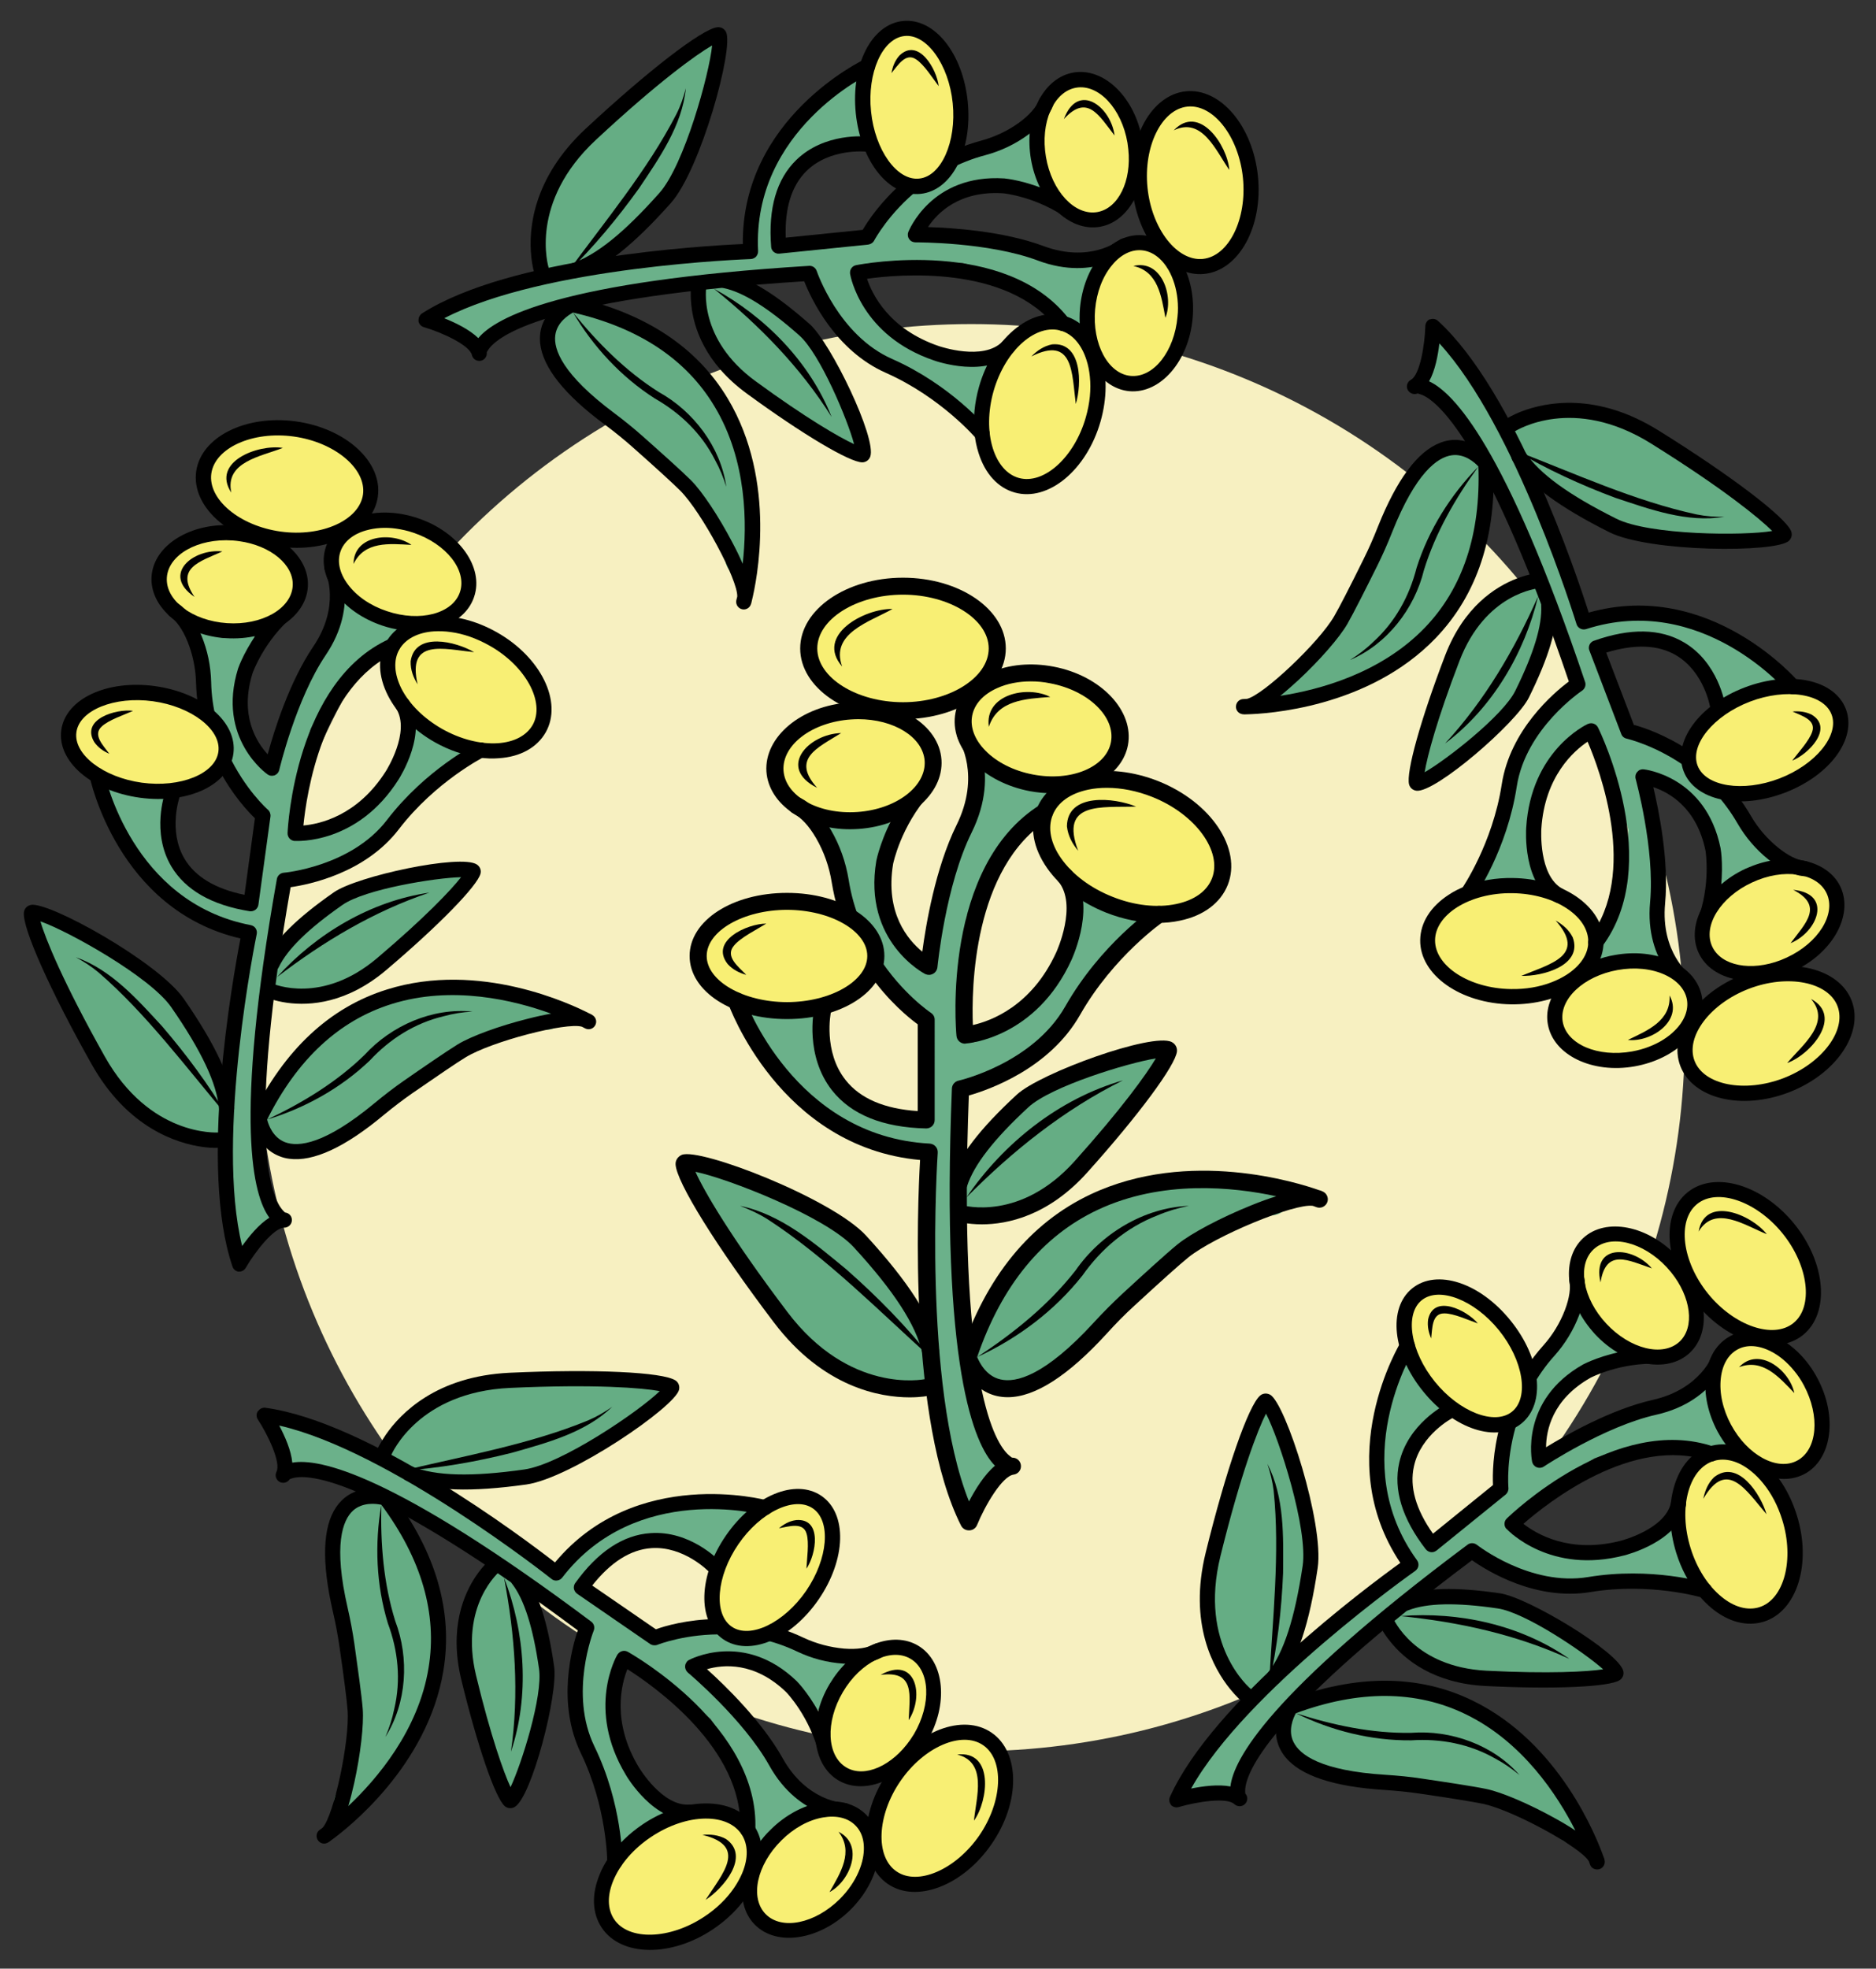 <?xml version="1.0" encoding="utf-8"?>
<!-- Generator: Adobe Illustrator 26.2.1, SVG Export Plug-In . SVG Version: 6.00 Build 0)  -->
<svg version="1.1" id="Layer_1" xmlns="http://www.w3.org/2000/svg" xmlns:xlink="http://www.w3.org/1999/xlink" x="0px" y="0px"
	 viewBox="0 0 135.04 141.66" style="enable-background:new 0 0 135.04 141.66;" xml:space="preserve">
<rect x="0" y="0" width="135.04" height="141.66" fill="#333333" stroke="none"/>
<style type="text/css">
	.st0{fill:#F3E1D7;}
	.st1{fill:#E5D4CF;}
	.st2{fill:#C2D4C5;}
	.st3{fill:#E0D0CA;}
	.st4{fill:#E2EFDA;}
	.st5{fill:#F4EDD7;}
	.st6{fill:#E5DFDC;}
	.st7{fill:#FFF2D8;}
	.st8{fill:#F7F5D5;}
	.st9{fill:#DBD5E0;}
	.st10{fill:#EFC7AC;}
	.st11{fill:#EED5BE;}
	.st12{fill:#EFDED0;}
	.st13{fill:#CFE4CA;}
	.st14{fill:#F6ECC6;}
	.st15{fill:#D0DDC7;}
	.st16{fill:#E3E8C8;}
	.st17{fill:#D6DCE5;}
	.st18{fill:#E9D5C8;}
	.st19{fill:#EFD4BF;}
	.st20{fill:#F7E4C1;}
	.st21{fill:#F2DDE4;}
	.st22{fill:#DFDAE9;}
	.st23{fill:#F7F0C1;}
	.st24{fill:#FFF8D8;}
	.st25{fill:#F0E1E7;}
	.st26{fill:#E8D0D3;}
	.st27{fill:#DCD2CB;}
	.st28{fill:#DBD9B9;}
	.st29{fill:#D2DBD2;}
	.st30{fill:#DBD4C0;}
	.st31{fill:#EFD9CA;}
	.st32{fill:#EFF3C6;}
	.st33{fill:#DDD2C8;}
	.st34{fill:#F2F1C7;}
	.st35{fill:#C2DBC4;}
	.st36{fill:#FFE4B8;}
	.st37{fill:#AED2B2;}
	.st38{fill:#FFD489;}
	.st39{fill:#D1E8C5;}
	.st40{fill:#57B675;}
	.st41{fill:#95CC8F;}
	.st42{fill:#FDE3E0;}
	.st43{fill:#F4DE5C;}
	.st44{fill:#EFB5AF;}
	.st45{fill:#9FD3A2;}
	.st46{fill:#78C184;}
	.st47{fill:#FEF7BC;}
	.st48{fill:#FFFFFF;}
	.st49{fill:#A7D2AB;}
	.st50{fill:#F7E783;}
	.st51{fill:#EEEEBE;}
	.st52{fill:#A8BF7B;}
	.st53{fill:#82B183;}
	.st54{fill:#D3DB82;}
	.st55{fill:#E2D6C0;}
	.st56{fill:#D6B074;}
	.st57{fill:#E5D17A;}
	.st58{fill:#EACEDD;}
	.st59{fill:#91BF7A;}
	.st60{fill:#F49AC1;}
	.st61{fill:#67C076;}
	.st62{fill:#8CBF99;}
	.st63{fill:#A5A5A5;}
	.st64{fill:none;}
	.st65{fill:#C2C1C0;}
	.st66{fill:#DDCD80;}
	.st67{fill:#FDD9C0;}
	.st68{fill:#E9EA79;}
	.st69{fill:#70A36C;}
	.st70{fill:#4CA446;}
	.st71{fill:#FBB783;}
	.st72{fill:#A88A5D;}
	.st73{fill:#F4ECC9;}
	.st74{fill:#A3CA61;}
	.st75{fill:#F4E382;}
	.st76{fill:#BF4D31;}
	.st77{fill:#BDD16A;}
	.st78{fill:#829E71;}
	.st79{fill:#AA675F;}
	.st80{fill:#FED39D;}
	.st81{fill:#F6B584;}
	.st82{fill:#F9AD82;}
	.st83{fill:#BFB279;}
	.st84{fill:#91B0A1;}
	.st85{fill:#B7B77D;}
	.st86{fill:#9D834A;}
	.st87{fill:#B7BD63;}
	.st88{fill:#DBD1CA;}
	.st89{fill:#8CA15E;}
	.st90{fill:#C38762;}
	.st91{fill:#E07C88;}
	.st92{fill:none;stroke:#000000;stroke-width:2;stroke-linecap:round;stroke-linejoin:round;stroke-miterlimit:10;}
	.st93{fill:#DCD586;}
	.st94{fill:#DD8A98;}
	.st95{fill:#E8B3C1;}
	.st96{fill:#F9EEC0;}
	.st97{fill:#F7EBBF;}
	.st98{fill:#FCE67A;}
	.st99{fill:#CAD1BF;}
	.st100{fill:#725D42;}
	.st101{fill:#6D894D;}
	.st102{fill:#ECE0CC;}
	.st103{fill:#917F61;}
	.st104{fill:#A09078;}
	.st105{fill:#E5CDA1;}
	.st106{fill:#A8C967;}
	.st107{fill:#FEF293;}
	.st108{fill:#DDC457;}
	.st109{fill:#E2E2B3;}
	.st110{fill:#967657;}
	.st111{fill:#C57E2C;}
	.st112{fill:#83B16A;}
	.st113{fill:#5E9C42;}
	.st114{fill:#CCD56C;}
	.st115{fill:#F8EF74;}
	.st116{fill:#6BB18A;}
	.st117{fill:#65AD84;}
	.st118{fill:#B1DAAC;}
	.st119{fill:#B7A6D1;}
	.st120{fill:#F4F1D4;}
	.st121{fill:#E8CDD6;}
	.st122{fill:#E39FAF;}
	.st123{fill:#9DB87E;}
	.st124{fill:#FDD0A7;}
	.st125{fill:#F7A168;}
	.st126{fill:#FFCE6E;}
	.st127{fill:#CC915B;}
	.st128{fill:#EDB28A;}
	.st129{fill:#89786E;}
	.st130{fill:#9FCC87;}
	.st131{fill:#EFD0D0;}
	.st132{fill:#7D9E74;}
	.st133{fill:#F59188;}
	.st134{fill:#F1ECCB;}
	.st135{fill:#9BC44D;}
	.st136{fill:#F7EF79;}
	.st137{fill:#659B7B;}
	.st138{fill:#8699BF;}
	.st139{fill:#AF9B7B;}
	.st140{fill:#BED379;}
	.st141{fill:#80AD54;}
	.st142{fill:#84AA6D;}
	.st143{fill:#B6D8A0;}
	.st144{fill:#F4DB72;}
	.st145{fill:#8DC983;}
	.st146{fill:#E5B17E;}
	.st147{fill:#D1A47C;}
	.st148{fill:#C5A07D;}
	.st149{fill:#EFB678;}
	.st150{fill:#68B27C;}
	.st151{fill:#EECE98;}
	.st152{fill:#EDA07A;}
	.st153{fill:#EF9E63;}
	.st154{fill:#8F8175;}
	.st155{fill:#86B287;}
	.st156{fill:#EBC992;}
	.st157{fill:#EFC8AD;}
	.st158{fill:#C0AFCE;}
	.st159{fill:#6CAA63;}
	.st160{fill:#A8D096;}
	.st161{fill:#C4C4C4;}
	.st162{fill:#F2F2B2;}
	.st163{fill:#94AB90;}
	.st164{fill:#AF8B72;}
	.st165{fill:#94AC91;}
	.st166{fill:#FFE3A6;}
	.st167{fill:#A0847A;}
	.st168{fill:#F9EFD8;}
	.st169{fill:#FBEAC2;}
	.st170{fill:#ADC9A1;}
	.st171{fill:#E5D99E;}
	.st172{fill:#97BF8E;}
	.st173{fill:#99CF8B;}
	.st174{fill:#B2D9A2;}
	.st175{fill:#93C6A5;}
	.st176{fill:#AC8269;}
	.st177{fill:#8E7E62;}
	.st178{fill:#639170;}
	.st179{fill:#BB8D72;}
	.st180{fill:#A08E82;}
	.st181{fill:#80B28C;}
	.st182{fill:#7C5A40;}
	.st183{fill:#E2BA9C;}
	.st184{fill:#F7D9CD;}
	.st185{fill:#EDB38C;}
	.st186{fill:#77685E;}
	.st187{fill:#8DC893;}
	.st188{fill:#DDC6BF;}
	.st189{fill:#D3BFBA;}
	.st190{fill:#9C6A51;}
	.st191{fill:#AD8977;}
	.st192{fill:#AA755E;}
	.st193{fill:#EFD5E7;}
	.st194{fill:#E5A8CC;}
	.st195{fill:#996E82;}
	.st196{fill:#A4C49B;}
	.st197{fill:#D9E8F3;}
	.st198{fill:#B9CFE9;}
	.st199{fill:#8FADD8;}
	.st200{fill:#F4E4EA;}
	.st201{fill:#EFCEDA;}
	.st202{fill:#D8A7B5;}
	.st203{fill:#E5F2E6;}
	.st204{fill:#D0E9D4;}
	.st205{fill:#ACD1B4;}
	.st206{fill:#F4EFD4;}
	.st207{fill:#F7F5DB;}
	.st208{fill:#EFEFAD;}
	.st209{fill:#F7F6DB;}
	.st210{fill:#EFEFAE;}
	.st211{fill:#DBF0EE;}
	.st212{fill:#FCEDD7;}
	.st213{fill:#D3C4B4;}
	.st214{fill:#7D6853;}
	.st215{fill:#ECE9DE;}
	.st216{fill:#A08E77;}
	.st217{fill:#F3E2D4;}
	.st218{fill:#D6A87B;}
	.st219{fill:#DDB690;}
	.st220{fill:#F0CA6F;}
	.st221{fill:#F0D7A0;}
	.st222{fill:#F7DA9F;}
	.st223{fill:#DFEDF3;}
	.st224{fill:#92C2E8;}
	.st225{fill:#C1DDED;}
	.st226{fill:#8DD5E3;}
	.st227{fill:#B8E2E0;}
	.st228{fill:#ADDCF6;}
</style>
<circle class="st23" cx="69.92" cy="74.67" r="51.35"/>
<g>
	<g>
		<path class="st115" d="M62.19,67.3c-0.12-0.19-0.28-0.36-0.48-0.5c-2.19-1.54-5-2.05-7.61-1.52c-1.38,0.28-2.93,0.96-3.41,2.39
			c-0.16,0.49-0.16,0.97-0.05,1.43c-0.05,0.3-0.03,0.61,0.09,0.91c0.22,0.54,0.68,1.01,1.24,1.11c0.16,0.13,0.32,0.26,0.48,0.37
			c1.25,0.83,2.84,0.93,4.29,1.06c0.66,0.06,1.33,0.09,1.99,0.02c0.9-0.1,1.56-0.38,2.27-0.94c0.5-0.39,0.99-0.82,1.42-1.28
			c0.72-0.79,0.97-1.98,0.13-2.8C62.44,67.45,62.32,67.37,62.19,67.3z"/>
		<path class="st115" d="M63.15,51.59c-2.53-0.49-5.35-0.02-6.8,2.33c-0.09,0.14-0.14,0.29-0.17,0.45
			c-0.32,0.46-0.41,1.04-0.21,1.62c0.22,0.65,0.65,1.14,1.2,1.52c0.78,0.55,1.8,0.81,2.73,0.99c2.28,0.44,4.75,0.09,6.21-1.9
			c0.83-1.13,0.83-2.55-0.09-3.63C65.29,52.15,64.19,51.79,63.15,51.59z"/>
		<path class="st115" d="M58.19,47.52c0.1,0.76,0.59,1.25,1.21,1.66c1.56,1.04,3.51,1.57,5.38,1.61c1.87,0.04,4.22-0.39,5.65-1.69
			c0.64-0.58,1-1.41,0.98-2.24c0.09-0.27,0.1-0.55-0.01-0.81c-0.66-1.58-1.82-2.74-3.47-3.27c-0.32-0.1-0.67-0.07-0.97,0.06
			c-0.75-0.18-1.52-0.26-2.23-0.27c-1.2-0.01-2.42,0.22-3.53,0.67c-0.68,0.28-1.41,0.6-1.92,1.15c-0.28,0.31-0.45,0.65-0.6,1.04
			c-0.04,0.1-0.08,0.2-0.12,0.31c-0.01,0-0.11,0.16-0.15,0.21c-0.22,0.28-0.26,0.64-0.19,0.99C58.17,47.13,58.16,47.32,58.19,47.52z
			"/>
		<path class="st115" d="M76.37,56.46c0.47,0.02,0.92-0.13,1.28-0.4c0.14-0.02,0.28-0.02,0.42-0.05c0.87-0.18,1.67-0.73,2.14-1.49
			c1.03-1.65,0.03-3.71-1.5-4.62c-0.69-0.41-1.47-0.62-2.24-0.81c-0.84-0.21-1.68-0.44-2.54-0.53c-0.92-0.1-1.94,0.08-2.71,0.63
			c-0.43,0.31-0.81,0.67-1.05,1.15c-0.13,0.25-0.22,0.51-0.29,0.78c-0.02,0.08-0.04,0.16-0.07,0.25c0,0.01,0,0.01,0,0.01
			c-0.01,0.01-0.03,0.04-0.05,0.07c-0.41,0.61-0.19,1.55,0.39,1.98c0.05,0.32,0.19,0.62,0.41,0.89c0.48,0.57,1.2,0.81,1.9,1
			c0.64,0.27,1.3,0.51,1.97,0.71C75.04,56.22,75.72,56.43,76.37,56.46z"/>
		<path class="st115" d="M82.75,56.61c-1.48-0.35-3.11-0.45-4.61-0.2c-1.5,0.25-2.64,1.39-2.73,2.76c-0.76,1.06-0.35,2.7,0.71,3.61
			c1.1,0.94,2.48,1.72,3.82,2.23c1.44,0.54,3.02,0.54,4.53,0.41c0.84-0.07,1.59-0.25,2.25-0.8c0.57-0.48,0.98-1.19,1.12-1.92
			C88.48,59.59,85.44,57.25,82.75,56.61z"/>
	</g>
	<path class="st116" d="M81.32,65.57c-0.98-0.36-1.96-0.71-2.93-1.07c-0.62-0.23-1.1,0.35-1.16,0.89c-0.25,2.14-0.59,4.28-2.03,5.96
		c-1.09,1.26-2.46,2.21-3.87,3.07c-0.29-0.06-0.61-0.01-0.82,0.23c-0.11,0.12-0.23,0.24-0.34,0.36c-0.26-0.25-0.68-0.31-1.03-0.17
		c-0.04-1.19-0.04-2.37,0-3.56c0.06-1.77,0.2-3.54,0.43-5.3c0.18-0.5,0.39-0.99,0.61-1.48c0.12-0.08,0.24-0.19,0.32-0.36
		c0.43-0.86,0.87-1.71,1.3-2.57c0.12-0.23,0.13-0.45,0.09-0.64c0.96-0.69,1.92-1.38,2.54-2.44c0.21-0.01,0.43-0.03,0.65-0.08
		c1.15-0.26,0.66-2.03-0.49-1.77c-0.98,0.22-1.9-0.59-2.6-1.18c-0.56-0.48-1.61-0.2-1.57,0.65c0.05,1.17-0.29,2.26-1.08,3.15
		c-0.29,0.32-0.28,0.76-0.11,1.1c-0.02,0.03-0.05,0.05-0.07,0.08c-0.2,0.33-0.39,0.66-0.59,0.99c-0.22,0.37-0.12,0.78,0.13,1.06
		c-0.28,0.06-0.51,0.26-0.57,0.64c-0.14,0.85-0.28,1.7-0.42,2.55c-0.02,0.12-0.02,0.22,0,0.32c-0.04,0.29-0.07,0.59-0.11,0.88
		c-0.38,0.08-0.72,0.37-0.78,0.86c-0.05,0.48-0.14,0.94-0.25,1.4c-0.53-0.23-1.07-0.46-1.6-0.68c-0.12-0.45-0.19-0.92-0.36-1.36
		c-0.2-0.53-0.55-0.95-0.9-1.39c-0.05-0.07-0.1-0.14-0.15-0.21c0.08-0.17,0.11-0.36,0.06-0.59c-0.16-0.88-0.23-1.77-0.22-2.67
		c0.1-0.71,0.33-1.4,0.69-2.06c0.39-0.69-0.25-1.57-1.04-1.35c-0.86,0.24-1.65,0.2-2.49-0.09c-0.85-0.3-1.58,0.94-0.89,1.54
		c0.42,0.37,0.42,1,0.53,1.52c0.13,0.64,0.32,1.26,0.52,1.88c0.41,1.27,0.84,2.29,1.68,3.33c0.79,0.98,0.73,2.31,1.43,3.37
		c0.66,0.99,1.56,1.75,2.48,2.49c0.13,0.11,0.27,0.17,0.41,0.2c-0.03,1.48-0.12,2.99,0.18,4.44c0.01,0.07,0.04,0.12,0.07,0.18
		c-0.05,0.07-0.08,0.15-0.1,0.25c-0.19,0.98-0.28,1.97-0.31,2.95c-0.82-0.27-1.77-0.32-2.52-0.53c-1.35-0.37-2.91-0.84-3.97-1.8
		c-0.01-0.01-0.03-0.03-0.04-0.04c0.02-0.18-0.02-0.38-0.1-0.58c0.05,0.13-0.06-0.15-0.07-0.18c-0.03-0.09-0.07-0.18-0.1-0.27
		c-0.07-0.19-0.14-0.39-0.2-0.58c-0.12-0.38-0.22-0.76-0.3-1.15c-0.04-0.2-0.08-0.4-0.11-0.61c-0.01-0.08-0.02-0.16-0.04-0.24
		c0-0.02-0.02-0.16-0.02-0.17c-0.05-0.41-0.07-0.82-0.08-1.23c-0.01-0.49-0.41-0.92-0.92-0.92c-0.61,0-1.22-0.01-1.82-0.05
		c-0.29-0.02-0.57-0.04-0.86-0.07c-0.15-0.02-0.3-0.03-0.45-0.05c-0.02,0-0.15-0.02-0.18-0.02c-0.03,0-0.18-0.02-0.18-0.02
		c-0.47-0.07-1.01,0.12-1.13,0.64c-0.1,0.43,0.13,1.06,0.64,1.13c0.06,0.01,0.11,0.01,0.17,0.02c0.01,0.14,0.04,0.27,0.12,0.4
		c0.05,0.08,0.1,0.16,0.17,0.23c0.59,0.83,1.24,1.61,1.95,2.34c0.65,0.88,1.31,1.78,2.08,2.54c0.94,0.93,2.15,1.46,3.36,1.92
		c1.29,0.49,2.6,0.7,3.93,1.02c0.45,0.11,0.61,0.41,0.71,0.77c0.06,1.12,0.15,2.25,0.23,3.37c-0.17,0.14-0.27,0.37-0.25,0.68
		c0.09,1.08,0.18,2.16,0.27,3.24c-0.27,0.46-0.49,0.96-0.48,1.51c0.01,0.7,0.48,1.22,0.67,1.86c0.01,0.04,0.02,0.08,0.03,0.12
		c-0.37,0.15-0.65,0.53-0.57,1.06c0.25,1.58,0.44,3.17,0.56,4.76c0.03,0.41,0.24,0.67,0.5,0.8c-0.02,0.6-0.03,1.2,0.03,1.79
		c0.15,1.55,0.67,3.01,1.25,4.44c0.03,0.07,0.07,0.13,0.11,0.19c-0.26,1.15,1.51,1.64,1.77,0.49c0.16-0.69,0.55-1.04,0.89-1.62
		c0.3-0.51,0.23-1.07,0.01-1.6c-0.55-1.31-1.06-2.51-1.27-3.94c-0.05-0.31-0.25-0.5-0.49-0.58c-0.06-0.59-0.19-1.17-0.39-1.74
		c-0.07-0.36-0.14-0.72-0.22-1.08c-0.02-0.1-0.06-0.19-0.1-0.27c-0.02-0.77-0.06-1.53-0.16-2.29c-0.04-0.33-0.1-0.65-0.18-0.96
		c0.06-0.12,0.09-0.27,0.08-0.44c-0.05-0.72-0.11-1.44-0.16-2.15c0.02-0.06,0.04-0.13,0.04-0.2c0.09-0.7,0.09-1.37,0.02-2.07
		c-0.01-0.05-0.03-0.09-0.04-0.14c-0.03-0.65-0.07-1.3-0.13-1.96c0.23-0.15,0.42-0.4,0.44-0.72c0.18-2.44,0.05-4.87-0.32-7.28
		c0.2-0.18,0.39-0.38,0.55-0.59c2.38-0.86,4.55-2.15,6.38-3.94c1.03-1,2.03-2.08,2.92-3.21c0.55-0.7,0.98-1.45,1.23-2.26
		c0.46-0.58,1.02-1.06,1.68-1.44C82.26,66.82,82.03,65.83,81.32,65.57z"/>
	<g>
		<path class="st117" d="M61.77,89.17c-1.38-1.43-3.12-2-4.91-2.75c-1.85-0.77-3.67-1.64-5.44-2.58c-1.39-0.74-2.63,1.38-1.24,2.11
			c0.02,0.01,0.04,0.02,0.06,0.03c-0.02,0.22,0.04,0.46,0.21,0.7c1.16,1.67,2.32,3.35,3.48,5.02c1.04,1.51,2.02,3.14,3.34,4.43
			c2.34,2.3,5.59,3.57,8.87,3.52c0.69-0.01,1.19-0.55,1.22-1.22c0.09-1.84-0.75-3.48-1.84-4.9C64.36,92.02,63.09,90.53,61.77,89.17z
			"/>
		<path class="st117" d="M91.85,85.06c-2.32-0.35-4.63-0.34-6.92,0.07c-1.53-0.56-3.18,0.09-4.65,0.75
			c-1.66,0.74-3.29,1.53-4.72,2.66c-1.56,1.23-2.39,2.84-3.45,4.47c-0.58,0.89-1.24,1.82-1.56,2.83c-0.48,0.27-0.66,0.83-0.57,1.39
			c0.22,1.42,1.13,2.9,2.73,2.88c0.77-0.01,1.38-0.4,1.95-0.87c0.31,0.04,0.65-0.05,0.95-0.31c0.51-0.46,1.02-0.92,1.53-1.39
			c0.1-0.09,0.17-0.19,0.22-0.3c0.92-0.94,1.81-1.93,2.69-2.9c0.44-0.49,0.88-0.98,1.32-1.46c0.34,0.05,0.71-0.03,0.99-0.32
			c0.12-0.13,0.24-0.27,0.35-0.4c0.35-0.31,0.89-0.5,1.27-0.74c0.69-0.43,1.2-1.02,1.79-1.56c1.06-0.96,2.46-1.49,3.78-1.97
			c0.31-0.11,0.53-0.32,0.67-0.57c0.33,0.03,0.65,0.07,0.98,0.12c0.65,0.1,1.32-0.16,1.51-0.86C92.87,85.99,92.51,85.16,91.85,85.06
			z"/>
		<path class="st117" d="M73.74,86.52c0.18-0.12,0.35-0.24,0.52-0.37c0.08,0,0.16,0,0.25-0.01c1.34-0.18,2.34-1.17,3.11-2.2
			c0.08-0.11,0.16-0.22,0.24-0.33c0.28,0,0.56-0.11,0.77-0.38c1.33-1.64,2.65-3.28,3.98-4.91c0.11-0.13,0.19-0.28,0.25-0.43
			c0.13-0.07,0.26-0.13,0.38-0.2c1.34-0.82,0.11-2.94-1.24-2.11c-1.13,0.69-2.42,0.97-3.69,1.32c-1.4,0.39-2.74,0.88-3.88,1.8
			c-1.23,0.99-2.25,2.29-3.3,3.46c-1.02,1.14-1.97,2.44-1.92,4.04c0.02,0.49,0.36,1.09,0.9,1.18C71.43,87.6,72.63,87.25,73.74,86.52
			z"/>
	</g>
	<g>
		<path d="M65,51.75c-4.08,0-7.4-2.28-7.4-5.09c0-2.81,3.32-5.09,7.4-5.09c4.08,0,7.4,2.28,7.4,5.09
			C72.4,49.46,69.08,51.75,65,51.75z M65,42.79c-3.35,0-6.17,1.77-6.17,3.87c0,2.1,2.83,3.87,6.17,3.87c3.35,0,6.17-1.77,6.17-3.87
			C71.17,44.56,68.34,42.79,65,42.79z"/>
	</g>
	<g>
		<path d="M56.65,73.33c-3.93,0-7.01-1.99-7.01-4.54c0-2.55,3.08-4.54,7.01-4.54c3.93,0,7.01,1.99,7.01,4.54
			C63.66,71.34,60.58,73.33,56.65,73.33z M56.65,65.47c-3.13,0-5.78,1.52-5.78,3.32c0,1.8,2.65,3.32,5.78,3.32
			c3.13,0,5.78-1.52,5.78-3.32C62.43,66.99,59.78,65.47,56.65,65.47z"/>
	</g>
	<g>
		<path d="M83.33,66.41c-1.2,0-2.47-0.25-3.71-0.74c-1.79-0.71-3.3-1.85-4.25-3.21c-1-1.43-1.27-2.94-0.75-4.25
			c0.52-1.31,1.75-2.23,3.46-2.58c1.62-0.34,3.5-0.13,5.3,0.58c3.79,1.51,6.03,4.85,5,7.46l0,0c-0.52,1.31-1.75,2.23-3.46,2.58
			C84.41,66.36,83.88,66.41,83.33,66.41z M79.68,56.69c-0.46,0-0.92,0.04-1.34,0.13c-1.3,0.27-2.21,0.92-2.57,1.84
			c-0.36,0.91-0.15,2.02,0.61,3.1c0.81,1.16,2.13,2.15,3.7,2.77c1.57,0.63,3.21,0.81,4.59,0.52c1.3-0.27,2.21-0.92,2.57-1.84
			c0.77-1.95-1.2-4.64-4.31-5.87C81.84,56.91,80.73,56.69,79.68,56.69z"/>
	</g>
	<g>
		<path d="M75.74,57.08c-0.52,0-1.06-0.05-1.61-0.15c-1.62-0.31-3.06-1.04-4.07-2.06c-1.06-1.08-1.52-2.36-1.28-3.6
			s1.13-2.26,2.52-2.88c1.31-0.58,2.92-0.73,4.54-0.42c3.42,0.65,5.82,3.19,5.35,5.66C80.79,55.7,78.49,57.08,75.74,57.08z
			 M74.2,49.03c-0.87,0-1.7,0.16-2.41,0.48c-1.01,0.45-1.65,1.15-1.81,1.99c-0.16,0.83,0.18,1.73,0.95,2.51
			c0.83,0.85,2.05,1.46,3.42,1.72c2.75,0.53,5.28-0.52,5.62-2.33s-1.62-3.71-4.37-4.23C75.13,49.07,74.66,49.03,74.2,49.03z"/>
	</g>
	<g>
		<path d="M61.18,59.67c-3.21,0-5.84-1.78-6.01-4.14c-0.17-2.51,2.51-4.75,5.99-4.98c3.48-0.23,6.44,1.61,6.61,4.12l0,0
			c0.17,2.51-2.51,4.75-5.99,4.98C61.58,59.66,61.38,59.67,61.18,59.67z M61.78,51.75c-0.18,0-0.35,0.01-0.53,0.02
			c-2.8,0.19-4.97,1.84-4.85,3.68c0.13,1.84,2.51,3.17,5.31,2.98c2.8-0.19,4.97-1.84,4.85-3.68C66.43,53.03,64.34,51.75,61.78,51.75
			z"/>
	</g>
	<g>
		<path d="M69.73,110.12c-0.23,0-0.44-0.13-0.55-0.34c-3.79-7.52-3.14-23-2.95-26.31C56.1,82.54,52.46,72.32,52.42,72.22
			c-0.11-0.32,0.06-0.67,0.38-0.78c0.32-0.11,0.67,0.06,0.78,0.38c0.03,0.1,3.57,9.96,13.34,10.47c0.16,0.01,0.32,0.08,0.43,0.21
			c0.11,0.12,0.16,0.28,0.15,0.45c-0.01,0.17-1.12,16.64,2.25,25.09c0.45-0.86,1.1-1.92,1.87-2.57c-1.51-1.53-3.9-7.09-3.1-27.14
			c0.01-0.28,0.21-0.51,0.48-0.57c0.05-0.01,5.33-1.22,7.68-5.34c2.55-4.48,6.24-7.02,6.4-7.13c0.28-0.19,0.66-0.12,0.85,0.16
			s0.12,0.66-0.16,0.85c-0.04,0.02-3.61,2.49-6.02,6.72c-2.21,3.89-6.58,5.4-8.01,5.81c-0.76,20.01,1.69,24.7,2.78,25.79
			c0.15,0.15,0.33,0.27,0.33,0.27c0.01,0,0.02,0,0.03,0c0.32,0,0.58,0.24,0.61,0.56c0.03,0.33-0.21,0.62-0.53,0.66
			c-0.82,0.11-2.06,2.23-2.63,3.63c-0.09,0.22-0.3,0.37-0.54,0.38C69.75,110.12,69.74,110.12,69.73,110.12z"/>
	</g>
	<g>
		<path d="M59.87,63.49c0.12,0.73,0.28,1.42,0.48,2.07c0.01,0,0.01,0.01,0.02,0.01c0.01,0,0.03,0.01,0.06,0.03
			c0.1,0.04,0.19,0.08,0.29,0.12c0.27,0.11,0.54,0.22,0.8,0.35c0.13,0.06,0.26,0.13,0.39,0.21c-0.36-0.9-0.65-1.89-0.82-2.97
			c-0.21-1.28-0.64-2.5-1.29-3.61c-0.65-1.12-1.39-1.88-2.18-2.28c-0.3-0.15-0.67-0.03-0.82,0.28c-0.15,0.3-0.03,0.67,0.28,0.82
			c0.57,0.28,1.15,0.9,1.67,1.8C59.31,61.29,59.69,62.36,59.87,63.49z"/>
		<path d="M67.01,72.88c-0.03-0.02-2.07-1.38-3.78-4.04c-0.08,0.5-0.3,0.93-0.63,1.29c1.38,1.95,2.86,3.14,3.46,3.58v6.24
			c-2.4-0.16-4.14-0.9-5.19-2.23c-1.63-2.05-1.07-4.85-1.06-4.88c0.07-0.33-0.14-0.65-0.47-0.73c-0.33-0.07-0.66,0.14-0.73,0.47
			c-0.03,0.14-0.69,3.38,1.29,5.89c1.38,1.74,3.65,2.66,6.76,2.73h0.01c0.16,0,0.31-0.06,0.43-0.17c0.12-0.12,0.18-0.27,0.18-0.44
			V73.4C67.29,73.19,67.19,73,67.01,72.88z"/>
	</g>
	<g>
		<path d="M69.46,75.1c-0.31,0-0.58-0.24-0.61-0.56c-0.05-0.5-1.04-12.2,6.02-16.63c0.29-0.18,0.66-0.09,0.84,0.19
			c0.18,0.29,0.09,0.66-0.19,0.84c-5.52,3.46-5.59,12.33-5.49,14.82c1.28-0.29,4.23-1.35,6-5.23c0.02-0.04,1.57-3.41,0.14-5.12
			c-0.22-0.26-0.18-0.65,0.08-0.86c0.26-0.22,0.65-0.18,0.86,0.08c1.92,2.31,0.1,6.25,0.03,6.42c-2.56,5.63-7.43,6.03-7.64,6.04
			C69.49,75.1,69.47,75.1,69.46,75.1z"/>
	</g>
	<g>
		<path d="M70.63,54.32c-0.3-0.45-0.56-0.92-0.89-1.36c-0.1-0.12-0.19-0.23-0.3-0.34c-0.09-0.09-0.14-0.2-0.16-0.31
			c-0.04,0.02-0.08,0.02-0.11,0.05c-0.28,0.18-0.36,0.56-0.18,0.85c0.07,0.1,1.63,2.59-0.14,6.17c-1.52,3.08-2.21,7.21-2.46,9.1
			c-1.04-0.85-2.69-2.79-2.1-6.32c0.01-0.03,0.54-2.69,2.64-5.04c0.23-0.25,0.2-0.64-0.05-0.86c-0.04-0.04-0.1-0.06-0.15-0.09
			c-0.24,0.43-0.51,0.85-0.83,1.23c-0.32,0.39-0.75,0.79-1.26,0.9c-0.03,0.01-0.06,0-0.08,0c-1.12,1.9-1.46,3.54-1.48,3.64
			c-0.98,5.84,3.48,8.13,3.52,8.15c0.09,0.04,0.18,0.06,0.27,0.06c0.1,0,0.21-0.03,0.3-0.08c0.18-0.1,0.29-0.28,0.31-0.48
			c0.01-0.06,0.57-5.86,2.46-9.68c1.11-2.24,1.08-4.14,0.8-5.45C70.7,54.41,70.66,54.37,70.63,54.32z"/>
	</g>
	<g>
		<path d="M72.54,100.54c-0.27,0-0.54-0.03-0.8-0.09c-1.99-0.47-2.61-2.54-2.63-2.63c-0.03-0.12-0.03-0.24,0.01-0.36
			c1.86-5.58,5.02-9.46,9.39-11.52c7.08-3.33,14.94-0.83,16.44-0.3c0.13,0.03,0.24,0.08,0.33,0.13c0.27,0.16,0.38,0.51,0.24,0.79
			s-0.47,0.42-0.77,0.3c-0.01,0-0.09-0.04-0.25-0.09c-1.31-0.2-7.05,2.17-8.96,3.71c-0.61,0.49-1.99,1.73-3.89,3.48
			c-0.67,0.61-1.34,1.29-1.99,2.01C76.88,99.01,74.49,100.54,72.54,100.54z M70.34,97.65c0.16,0.39,0.65,1.38,1.68,1.61
			c1.11,0.26,3.19-0.25,6.72-4.1c0.68-0.74,1.38-1.44,2.07-2.08c1.36-1.25,3.14-2.88,3.94-3.53c0.98-0.8,3.12-1.93,5.3-2.81
			c0.66-0.27,1.27-0.49,1.82-0.66c-3.1-0.67-8.23-1.2-12.86,0.98C75.02,88.94,72.1,92.5,70.34,97.65z"/>
	</g>
	<g>
		<path d="M65.48,100.55c-2.11,0-6.21-0.69-9.78-5.4c-4.14-5.46-7.04-10.14-7.07-11.38c-0.01-0.29,0.17-0.55,0.45-0.67
			c1.33-0.53,10.83,3.15,13.27,5.82c3.06,3.34,4.72,5.93,5.23,8.16c0.07,0.33-0.13,0.66-0.46,0.73c-0.33,0.07-0.66-0.13-0.73-0.46
			c-0.46-2.01-2.02-4.43-4.93-7.6c-2.03-2.21-9.12-4.97-11.4-5.43c0.58,1.3,2.47,4.61,6.62,10.09c4.46,5.89,9.73,4.87,9.95,4.82
			c0.33-0.07,0.65,0.14,0.72,0.47c0.07,0.33-0.14,0.65-0.47,0.73C66.82,100.44,66.3,100.55,65.48,100.55z"/>
	</g>
	<g>
		<path d="M70.68,88.1c-1.06,0-1.75-0.2-1.82-0.22c-0.32-0.1-0.51-0.44-0.41-0.76c0.1-0.32,0.44-0.5,0.76-0.41
			c0.17,0.05,4.25,1.19,8.15-3.16c3.4-3.79,5.17-6.26,5.84-7.39c-2.04,0.33-7.54,2.01-9.17,3.51c-2.49,2.3-3.93,4.16-4.42,5.69
			c-0.1,0.32-0.44,0.5-0.77,0.4c-0.32-0.1-0.5-0.45-0.4-0.77c0.56-1.77,2.07-3.75,4.76-6.23c1.68-1.55,9.75-4.48,11.14-3.78
			c0.26,0.13,0.41,0.4,0.38,0.68c-0.11,1.01-2.76,4.59-6.44,8.69C75.46,87.5,72.51,88.1,70.68,88.1z"/>
	</g>
	<path d="M64.25,43.82c-1.66,0.93-4.5,1.75-3.63,4.14C58.66,45.7,62.25,43.77,64.25,43.82L64.25,43.82z"/>
	<path d="M60.55,52.75c-1.71,1.07-3.61,1.84-1.73,3.94C55.92,55.24,58.2,52.81,60.55,52.75L60.55,52.75z"/>
	<path d="M75.6,50.15c-1.78,0.14-3.79,0.21-4.42,2.15C70.85,49.98,73.92,49.29,75.6,50.15L75.6,50.15z"/>
	<path d="M81.78,58.04c-2.49,0.08-5.53-0.39-4.17,3.18c-0.41-0.49-0.73-1.06-0.81-1.76C76.83,57.03,80.22,57.39,81.78,58.04
		L81.78,58.04z"/>
	<path d="M55.16,66.46c-0.67,0.42-1.86,1-2.34,1.6c-0.65,0.78,0.36,1.52,0.9,2.09c-0.49-0.14-0.96-0.36-1.34-0.78
		C51.06,67.69,53.8,66.46,55.16,66.46L55.16,66.46z"/>
	<path d="M69.57,86.16c2.67-3.91,6.67-7.1,11.26-8.42C76.59,79.85,72.89,82.81,69.57,86.16L69.57,86.16z"/>
	<path d="M67.12,97.8c-3.78-3.4-7.6-7.3-11.86-10.06c-0.63-0.4-1.29-0.7-1.99-0.97c2.96,0.61,5.38,2.7,7.65,4.57
		C63.17,93.32,65.27,95.46,67.12,97.8L67.12,97.8z"/>
	<path d="M70.34,97.65c2.63-1.72,5.14-3.75,7.08-6.23c1.83-2.64,4.92-4.52,8.16-4.65c-0.78,0.15-1.54,0.38-2.27,0.69
		c-2.22,0.86-4.03,2.39-5.4,4.33C75.91,94.32,73.26,96.31,70.34,97.65L70.34,97.65z"/>
</g>
<g>
	<g>
		<path class="st115" d="M67.46,12.52c0.15-0.13,0.29-0.28,0.4-0.47c1.17-2.09,1.37-4.62,0.67-6.89c-0.37-1.2-1.11-2.51-2.43-2.81
			c-0.45-0.1-0.88-0.06-1.27,0.08c-0.27-0.02-0.55,0.03-0.8,0.16c-0.46,0.25-0.84,0.69-0.88,1.2c-0.1,0.15-0.2,0.3-0.28,0.46
			c-0.62,1.18-0.57,2.6-0.56,3.9c0.01,0.6,0.04,1.19,0.16,1.77c0.17,0.79,0.47,1.35,1.04,1.93c0.39,0.4,0.81,0.81,1.27,1.14
			c0.76,0.57,1.85,0.68,2.49-0.14C67.34,12.75,67.41,12.63,67.46,12.52z"/>
		<path class="st115" d="M81.49,11.95c0.2-2.29-0.46-4.75-2.68-5.83c-0.13-0.06-0.27-0.1-0.42-0.11c-0.44-0.24-0.96-0.27-1.45-0.05
			c-0.55,0.25-0.95,0.68-1.24,1.2c-0.42,0.74-0.56,1.67-0.63,2.51c-0.19,2.07,0.35,4.23,2.25,5.34c1.08,0.63,2.34,0.51,3.21-0.41
			C81.19,13.9,81.4,12.89,81.49,11.95z"/>
		<path class="st115" d="M84.66,7.18c-0.67,0.16-1.06,0.64-1.37,1.22c-0.78,1.48-1.08,3.26-0.95,4.92c0.13,1.66,0.73,3.71,2.01,4.86
			c0.58,0.51,1.34,0.76,2.07,0.67c0.24,0.05,0.5,0.04,0.72-0.08c1.35-0.73,2.27-1.86,2.59-3.38c0.06-0.3,0-0.6-0.14-0.86
			c0.09-0.69,0.1-1.37,0.04-2c-0.1-1.07-0.41-2.13-0.92-3.07c-0.31-0.58-0.66-1.2-1.19-1.6c-0.3-0.22-0.62-0.34-0.97-0.44
			c-0.09-0.03-0.19-0.05-0.28-0.08c0-0.01-0.15-0.08-0.2-0.11c-0.27-0.17-0.59-0.17-0.9-0.08C85,7.13,84.83,7.14,84.66,7.18z"/>
		<path class="st115" d="M78.35,24.13c0.02,0.42,0.2,0.8,0.47,1.1c0.03,0.12,0.05,0.25,0.09,0.37c0.24,0.76,0.8,1.42,1.51,1.77
			c1.56,0.76,3.3-0.31,3.96-1.75c0.3-0.65,0.42-1.36,0.52-2.06c0.11-0.77,0.24-1.53,0.24-2.31c0-0.83-0.25-1.72-0.8-2.35
			c-0.31-0.36-0.67-0.66-1.12-0.83c-0.24-0.09-0.47-0.15-0.72-0.19c-0.07-0.01-0.15-0.02-0.22-0.04c-0.01,0-0.01,0-0.01,0
			c-0.01-0.01-0.03-0.02-0.07-0.04c-0.58-0.31-1.39-0.03-1.73,0.53c-0.28,0.07-0.54,0.22-0.75,0.45c-0.46,0.48-0.61,1.13-0.71,1.77
			c-0.18,0.6-0.34,1.2-0.45,1.81C78.45,22.92,78.32,23.55,78.35,24.13z"/>
		<path class="st115" d="M78.8,29.8c0.18-1.35,0.12-2.8-0.24-4.11c-0.36-1.31-1.47-2.22-2.7-2.17c-1.01-0.58-2.43-0.06-3.14,0.96
			c-0.74,1.06-1.3,2.35-1.64,3.6c-0.35,1.32-0.2,2.73,0.04,4.06c0.14,0.74,0.37,1.39,0.92,1.93c0.48,0.46,1.14,0.76,1.8,0.83
			C76.67,35.16,78.47,32.25,78.8,29.8z"/>
	</g>
	<path class="st116" d="M70.72,29.34c0.23-0.9,0.46-1.8,0.69-2.7c0.14-0.57-0.41-0.95-0.89-0.95c-1.92-0.03-3.85-0.14-5.47-1.27
		c-1.22-0.85-2.18-1.98-3.07-3.16c0.03-0.26-0.05-0.54-0.27-0.71c-0.12-0.09-0.23-0.18-0.35-0.27c0.2-0.26,0.21-0.64,0.06-0.93
		c1.05-0.14,2.1-0.25,3.16-0.32c1.58-0.11,3.16-0.14,4.74-0.1c0.46,0.12,0.92,0.26,1.37,0.41c0.08,0.1,0.19,0.19,0.35,0.25
		c0.8,0.31,1.6,0.62,2.4,0.93c0.21,0.08,0.41,0.08,0.58,0.02c0.7,0.79,1.4,1.58,2.4,2.03c0.03,0.19,0.07,0.38,0.13,0.57
		c0.33,1,1.86,0.41,1.53-0.59c-0.28-0.85,0.35-1.74,0.81-2.41c0.38-0.54,0.04-1.44-0.72-1.33c-1.04,0.15-2.03-0.06-2.89-0.67
		c-0.31-0.23-0.7-0.18-0.98,0c-0.03-0.02-0.05-0.04-0.07-0.05c-0.31-0.14-0.62-0.29-0.93-0.43c-0.35-0.16-0.7-0.03-0.93,0.21
		c-0.08-0.24-0.28-0.43-0.62-0.45c-0.77-0.05-1.54-0.09-2.3-0.14c-0.1-0.01-0.2,0.01-0.29,0.03c-0.26-0.01-0.53-0.01-0.79-0.01
		c-0.1-0.33-0.39-0.61-0.83-0.61c-0.43,0-0.85-0.04-1.27-0.09c0.15-0.49,0.31-0.99,0.46-1.48c0.39-0.15,0.8-0.25,1.17-0.44
		c0.45-0.23,0.8-0.57,1.15-0.92c0.05-0.05,0.11-0.1,0.17-0.15c0.15,0.05,0.33,0.06,0.53,0c0.77-0.23,1.55-0.36,2.35-0.43
		c0.64,0.03,1.28,0.16,1.89,0.43c0.65,0.28,1.37-0.37,1.1-1.04c-0.29-0.74-0.33-1.45-0.14-2.22c0.19-0.79-0.98-1.31-1.44-0.65
		c-0.29,0.41-0.85,0.46-1.3,0.6c-0.55,0.18-1.09,0.4-1.62,0.63c-1.09,0.48-1.95,0.96-2.81,1.8c-0.8,0.79-1.98,0.85-2.86,1.57
		c-0.82,0.67-1.42,1.54-1.99,2.43c-0.08,0.13-0.13,0.26-0.14,0.38c-1.32,0.1-2.66,0.16-3.93,0.56c-0.06,0.02-0.1,0.05-0.15,0.07
		c-0.07-0.03-0.14-0.06-0.23-0.07c-0.89-0.08-1.77-0.07-2.65-0.01c0.16-0.75,0.13-1.6,0.24-2.28c0.21-1.23,0.49-2.66,1.24-3.69
		c0.01-0.01,0.02-0.03,0.03-0.04c0.17,0,0.34-0.05,0.5-0.14c-0.11,0.06,0.12-0.06,0.15-0.08c0.08-0.04,0.15-0.08,0.23-0.11
		c0.16-0.08,0.33-0.16,0.5-0.23c0.32-0.14,0.65-0.26,0.99-0.37c0.17-0.06,0.35-0.11,0.53-0.16c0.07-0.02,0.14-0.04,0.21-0.05
		c0.02,0,0.14-0.03,0.15-0.03c0.36-0.08,0.72-0.14,1.08-0.18c0.44-0.05,0.78-0.45,0.73-0.9c-0.06-0.54-0.1-1.08-0.12-1.62
		c-0.01-0.26-0.01-0.51-0.01-0.77c0-0.14,0-0.27,0-0.41c0-0.02,0-0.13,0-0.16c0-0.03,0.01-0.16,0.01-0.16
		c0.02-0.43-0.19-0.89-0.67-0.95c-0.39-0.05-0.93,0.21-0.95,0.67c0,0.05,0,0.1,0,0.15c-0.12,0.02-0.24,0.06-0.35,0.14
		c-0.07,0.05-0.13,0.11-0.19,0.17c-0.68,0.6-1.32,1.25-1.9,1.94c-0.72,0.66-1.46,1.33-2.07,2.08c-0.74,0.91-1.1,2.04-1.4,3.16
		c-0.31,1.19-0.39,2.37-0.55,3.58c-0.05,0.41-0.3,0.58-0.62,0.7c-0.99,0.15-1.98,0.34-2.97,0.51c-0.14-0.14-0.35-0.21-0.63-0.16
		c-0.95,0.18-1.9,0.35-2.86,0.53c-0.44-0.2-0.9-0.35-1.39-0.29c-0.62,0.07-1.04,0.53-1.59,0.76c-0.03,0.01-0.07,0.02-0.1,0.04
		c-0.17-0.31-0.53-0.53-1-0.41c-1.38,0.37-2.77,0.67-4.18,0.92c-0.36,0.06-0.58,0.27-0.66,0.52c-0.53,0.04-1.06,0.08-1.59,0.19
		c-1.37,0.28-2.61,0.87-3.83,1.51c-0.06,0.03-0.11,0.08-0.16,0.12c-1.05-0.13-1.32,1.49-0.27,1.62c0.63,0.08,0.98,0.4,1.52,0.65
		c0.48,0.22,0.97,0.11,1.42-0.14c1.12-0.61,2.13-1.16,3.38-1.48c0.27-0.07,0.42-0.26,0.47-0.49c0.52-0.11,1.02-0.27,1.51-0.5
		c0.31-0.1,0.63-0.19,0.94-0.29c0.09-0.03,0.16-0.07,0.23-0.11c0.68-0.09,1.36-0.19,2.02-0.34c0.29-0.07,0.56-0.15,0.83-0.25
		c0.11,0.04,0.25,0.06,0.4,0.03c0.63-0.11,1.26-0.23,1.9-0.34c0.06,0.01,0.12,0.02,0.18,0.02c0.63,0.01,1.23-0.04,1.84-0.17
		c0.04-0.01,0.08-0.03,0.12-0.05c0.58-0.08,1.15-0.18,1.72-0.29c0.16,0.19,0.39,0.34,0.68,0.33c2.18-0.06,4.33-0.39,6.43-0.94
		c0.18,0.16,0.37,0.31,0.57,0.44c0.98,2.04,2.32,3.85,4.07,5.31c0.98,0.82,2.03,1.61,3.11,2.31c0.67,0.43,1.38,0.74,2.12,0.89
		c0.56,0.36,1.03,0.81,1.43,1.36C69.69,30.29,70.55,29.99,70.72,29.34z"/>
	<g>
		<path class="st117" d="M48,14.11c1.14-1.36,1.5-2.95,2-4.61c0.52-1.72,1.13-3.4,1.8-5.06c0.53-1.3-1.46-2.21-1.99-0.91
			c-0.01,0.02-0.01,0.04-0.02,0.05c-0.2,0-0.41,0.08-0.6,0.25c-1.38,1.18-2.76,2.36-4.14,3.54c-1.24,1.06-2.6,2.08-3.63,3.36
			c-1.83,2.29-2.67,5.28-2.32,8.19c0.07,0.61,0.6,1.01,1.2,0.98c1.64-0.08,3.02-0.98,4.19-2.08C45.71,16.67,46.92,15.4,48,14.11z"/>
		<path class="st117" d="M54.36,40.45c0.1-2.09-0.12-4.14-0.69-6.14c0.36-1.41-0.37-2.82-1.08-4.06c-0.81-1.41-1.66-2.78-2.79-3.95
			c-1.23-1.28-2.74-1.87-4.28-2.66c-0.84-0.43-1.73-0.94-2.65-1.13c-0.29-0.4-0.8-0.51-1.28-0.38c-1.24,0.32-2.47,1.26-2.31,2.68
			c0.08,0.69,0.48,1.19,0.95,1.65c0,0.28,0.1,0.57,0.36,0.82c0.46,0.41,0.91,0.82,1.37,1.23c0.09,0.08,0.18,0.13,0.28,0.17
			c0.92,0.73,1.87,1.43,2.82,2.13c0.47,0.35,0.95,0.69,1.42,1.04c-0.02,0.31,0.09,0.62,0.38,0.85c0.13,0.1,0.26,0.19,0.39,0.28
			c0.31,0.28,0.53,0.75,0.77,1.06c0.44,0.57,1.02,0.97,1.55,1.45c0.95,0.86,1.55,2.05,2.09,3.18c0.13,0.26,0.33,0.44,0.57,0.55
			c0,0.29,0,0.59-0.02,0.88c-0.03,0.59,0.26,1.15,0.9,1.26C53.63,41.43,54.33,41.04,54.36,40.45z"/>
		<path class="st117" d="M51.43,24.5c0.12,0.15,0.25,0.29,0.38,0.43c0.01,0.07,0.02,0.14,0.04,0.22c0.28,1.17,1.25,1.97,2.24,2.57
			c0.1,0.06,0.21,0.12,0.31,0.18c0.03,0.25,0.15,0.48,0.4,0.65c1.57,1.03,3.15,2.06,4.72,3.09c0.13,0.08,0.27,0.15,0.4,0.18
			c0.07,0.11,0.14,0.22,0.21,0.32c0.85,1.12,2.62-0.17,1.77-1.29c-0.72-0.94-1.08-2.06-1.51-3.16c-0.47-1.21-1.03-2.36-1.95-3.29
			c-0.99-1-2.24-1.79-3.37-2.61c-1.11-0.8-2.34-1.53-3.76-1.34c-0.44,0.06-0.93,0.42-0.97,0.9C50.27,22.54,50.69,23.58,51.43,24.5z"
			/>
	</g>
	<g>
		<path d="M81.51,13.6c-0.37-3.62,1.36-6.77,3.85-7.03c2.49-0.25,4.82,2.49,5.19,6.11c0.37,3.62-1.36,6.77-3.85,7.03
			C84.21,19.97,81.88,17.23,81.51,13.6z M89.47,12.8c-0.3-2.97-2.13-5.32-3.99-5.13c-1.86,0.19-3.18,2.86-2.88,5.83
			c0.3,2.97,2.13,5.32,3.99,5.13C88.45,18.44,89.77,15.77,89.47,12.8z"/>
	</g>
	<g>
		<path d="M61.6,8.14c-0.35-3.49,1.14-6.4,3.4-6.63c2.26-0.23,4.31,2.32,4.66,5.81c0.35,3.49-1.14,6.4-3.4,6.63
			C64,14.18,61.96,11.63,61.6,8.14z M68.58,7.43c-0.28-2.78-1.87-5-3.46-4.84c-1.6,0.16-2.71,2.65-2.42,5.43
			c0.28,2.78,1.87,5,3.46,4.83C67.75,12.7,68.86,10.21,68.58,7.43z"/>
	</g>
	<g>
		<path d="M70.15,31.2c-0.11-1.07,0-2.22,0.32-3.36c0.47-1.66,1.35-3.1,2.47-4.06c1.18-1.02,2.5-1.39,3.71-1.04
			c1.21,0.34,2.13,1.35,2.61,2.84c0.45,1.41,0.43,3.1-0.04,4.75c-1,3.5-3.77,5.79-6.18,5.11l0,0c-1.21-0.34-2.13-1.35-2.6-2.84
			C70.3,32.16,70.2,31.69,70.15,31.2z M78.45,27.09c-0.04-0.41-0.12-0.81-0.24-1.18c-0.36-1.13-1.02-1.88-1.86-2.12
			c-0.84-0.24-1.8,0.05-2.7,0.82c-0.96,0.83-1.71,2.08-2.13,3.53c-0.41,1.45-0.43,2.92-0.05,4.13c0.36,1.13,1.02,1.88,1.86,2.12
			c1.8,0.51,4.01-1.48,4.83-4.36C78.45,29.02,78.55,28.01,78.45,27.09z"/>
	</g>
	<g>
		<path d="M77.75,23.62c-0.05-0.46-0.05-0.95-0.01-1.44c0.13-1.46,0.65-2.81,1.47-3.79c0.86-1.04,1.96-1.56,3.08-1.46
			c1.12,0.1,2.11,0.8,2.78,1.97c0.63,1.11,0.91,2.53,0.78,3.99c-0.27,3.09-2.31,5.45-4.55,5.26C79.43,27.98,78,26.06,77.75,23.62z
			 M84.76,21.53c-0.08-0.77-0.3-1.49-0.64-2.09c-0.49-0.85-1.17-1.36-1.93-1.43c-0.75-0.07-1.52,0.31-2.14,1.07
			c-0.68,0.81-1.11,1.95-1.22,3.19c-0.22,2.49,0.94,4.64,2.57,4.78c1.64,0.14,3.14-1.77,3.36-4.26
			C84.81,22.36,84.8,21.94,84.76,21.53z"/>
	</g>
	<g>
		<path d="M74.14,10.93c-0.29-2.85,1.05-5.35,3.13-5.71c2.21-0.38,4.44,1.8,4.96,4.86c0.52,3.07-0.85,5.86-3.06,6.24l0,0
			c-2.21,0.38-4.44-1.8-4.96-4.87C74.18,11.29,74.16,11.11,74.14,10.93z M81.22,10.75c-0.02-0.16-0.04-0.31-0.06-0.47
			c-0.42-2.47-2.08-4.25-3.7-3.97c-1.62,0.28-2.59,2.51-2.17,4.98c0.42,2.47,2.08,4.25,3.7,3.97
			C80.51,14.99,81.46,13.02,81.22,10.75z"/>
	</g>
	<g>
		<path d="M30.13,23.07c-0.02-0.2,0.08-0.4,0.25-0.52c6.33-4.04,20.13-4.86,23.09-4.99c-0.09-9.08,8.65-13.23,8.74-13.28
			c0.27-0.13,0.6-0.01,0.72,0.27c0.13,0.27,0.01,0.6-0.27,0.73c-0.09,0.04-8.52,4.06-8.09,12.78c0.01,0.15-0.05,0.29-0.14,0.4
			c-0.1,0.11-0.24,0.17-0.38,0.18c-0.16,0.01-14.88,0.51-22.07,4.26c0.8,0.32,1.8,0.8,2.45,1.43c1.22-1.48,5.95-4.1,23.81-5.2
			c0.25-0.02,0.47,0.14,0.55,0.37c0.02,0.05,1.57,4.63,5.43,6.33c4.21,1.86,6.79,4.91,6.9,5.04c0.19,0.23,0.16,0.57-0.07,0.77
			s-0.58,0.16-0.77-0.07c-0.02-0.03-2.54-2.98-6.51-4.74c-3.65-1.61-5.39-5.35-5.88-6.59c-17.83,1.13-21.77,3.72-22.64,4.79
			c-0.12,0.14-0.21,0.32-0.21,0.32c0,0.01,0,0.02,0,0.02c0.03,0.28-0.16,0.54-0.44,0.59c-0.29,0.05-0.57-0.13-0.63-0.41
			c-0.17-0.72-2.16-1.63-3.46-2.01c-0.21-0.06-0.36-0.24-0.39-0.45C30.13,23.08,30.13,23.07,30.13,23.07z"/>
	</g>
	<g>
		<path d="M70.63,10.12c-0.64,0.17-1.23,0.38-1.79,0.61c0,0.01,0,0.01-0.01,0.02c0,0.01-0.01,0.03-0.02,0.05
			c-0.03,0.09-0.05,0.18-0.08,0.27c-0.08,0.25-0.15,0.5-0.24,0.74c-0.04,0.12-0.1,0.24-0.15,0.36c0.77-0.4,1.62-0.75,2.57-1
			c1.12-0.3,2.16-0.79,3.09-1.47c0.93-0.68,1.55-1.4,1.82-2.14c0.11-0.28-0.04-0.6-0.32-0.7c-0.28-0.11-0.6,0.04-0.7,0.32
			c-0.2,0.53-0.7,1.1-1.45,1.65C72.53,9.42,71.61,9.85,70.63,10.12z"/>
		<path d="M62.93,17.3c0.02-0.03,1.04-1.96,3.24-3.72c-0.45-0.03-0.85-0.18-1.2-0.44c-1.61,1.4-2.53,2.82-2.87,3.4l-5.54,0.56
			c-0.08-2.14,0.43-3.76,1.51-4.81c1.67-1.63,4.21-1.38,4.24-1.38c0.3,0.03,0.57-0.18,0.6-0.48c0.03-0.3-0.18-0.57-0.48-0.6
			c-0.12-0.01-3.06-0.31-5.11,1.68c-1.42,1.38-2.03,3.48-1.81,6.25l0,0.01c0.01,0.14,0.08,0.27,0.19,0.36
			c0.11,0.09,0.26,0.14,0.41,0.12l6.39-0.65C62.69,17.57,62.85,17.46,62.93,17.3z"/>
	</g>
	<g>
		<path d="M61.19,19.67c-0.03-0.28,0.16-0.54,0.44-0.59c0.44-0.09,10.74-2.02,15.3,3.85c0.19,0.24,0.14,0.58-0.1,0.77
			c-0.24,0.19-0.58,0.14-0.77-0.1c-3.57-4.59-11.45-3.85-13.65-3.54c0.37,1.11,1.58,3.63,5.19,4.85c0.04,0.01,3.17,1.09,4.56-0.33
			c0.21-0.22,0.56-0.22,0.77-0.01c0.22,0.21,0.22,0.56,0.01,0.77c-1.88,1.92-5.54,0.66-5.7,0.6c-5.23-1.77-6.02-6.05-6.05-6.24
			C61.19,19.7,61.19,19.68,61.19,19.67z"/>
	</g>
	<g>
		<path d="M79.74,18.83c0.37-0.31,0.77-0.58,1.13-0.91c0.1-0.1,0.19-0.19,0.28-0.3c0.07-0.09,0.17-0.14,0.26-0.17
			c-0.02-0.03-0.03-0.07-0.05-0.1c-0.19-0.23-0.53-0.27-0.77-0.08c-0.09,0.07-2.15,1.68-5.49,0.43c-2.87-1.07-6.6-1.31-8.3-1.36
			c0.66-1,2.24-2.64,5.42-2.43c0.02,0,2.44,0.24,4.71,1.89c0.24,0.18,0.59,0.12,0.76-0.12c0.03-0.04,0.05-0.09,0.06-0.14
			c-0.41-0.18-0.8-0.38-1.17-0.62c-0.38-0.25-0.77-0.59-0.91-1.03c-0.01-0.02-0.01-0.05-0.01-0.07c-1.79-0.83-3.27-0.97-3.36-0.98
			c-5.28-0.34-6.9,3.82-6.92,3.86c-0.03,0.08-0.04,0.16-0.03,0.25c0.01,0.09,0.04,0.18,0.1,0.26c0.1,0.15,0.27,0.23,0.45,0.23
			c0.05,0,5.25-0.03,8.81,1.31c2.09,0.78,3.77,0.59,4.91,0.22C79.66,18.91,79.7,18.87,79.74,18.83z"/>
	</g>
	<g>
		<path d="M38.88,24.69c-0.02-0.24-0.02-0.48,0.01-0.72c0.24-1.81,2.02-2.54,2.1-2.57c0.1-0.04,0.21-0.05,0.32-0.03
			c5.13,1.15,8.85,3.6,11.07,7.3c3.59,5.99,2.08,13.19,1.74,14.56c-0.02,0.12-0.05,0.22-0.09,0.31c-0.12,0.26-0.42,0.38-0.68,0.28
			c-0.27-0.1-0.41-0.38-0.34-0.66c0-0.01,0.02-0.09,0.06-0.23c0.06-1.18-2.56-6.07-4.1-7.62c-0.49-0.49-1.71-1.61-3.44-3.14
			c-0.61-0.54-1.26-1.07-1.96-1.59C40.63,28.41,39.06,26.43,38.88,24.69z M41.25,22.49c-0.33,0.18-1.16,0.7-1.28,1.64
			c-0.13,1.01,0.51,2.81,4.25,5.6c0.72,0.54,1.4,1.09,2.03,1.65c1.23,1.09,2.84,2.53,3.49,3.18c0.8,0.8,1.99,2.59,2.97,4.46
			c0.3,0.56,0.55,1.08,0.75,1.55c0.32-2.81,0.33-7.42-2.03-11.33C49.4,25.85,45.98,23.58,41.25,22.49z"/>
	</g>
	<g>
		<path d="M38.24,18.43c-0.19-1.87,0.06-5.57,3.92-9.17c4.47-4.16,8.37-7.17,9.47-7.3c0.26-0.03,0.51,0.1,0.63,0.34
			c0.59,1.13-1.82,9.9-3.97,12.31c-2.69,3.02-4.84,4.73-6.77,5.37c-0.29,0.1-0.6-0.06-0.69-0.34c-0.09-0.29,0.06-0.6,0.34-0.69
			c1.75-0.59,3.75-2.2,6.3-5.07c1.78-2,3.59-8.54,3.79-10.61c-1.1,0.63-3.87,2.61-8.36,6.79c-4.83,4.49-3.45,9.08-3.39,9.27
			c0.09,0.28-0.07,0.59-0.35,0.69c-0.29,0.09-0.59-0.06-0.69-0.35C38.45,19.61,38.31,19.16,38.24,18.43z"/>
	</g>
	<g>
		<path d="M49.76,21.92c-0.1-0.94,0.02-1.57,0.03-1.64c0.06-0.3,0.35-0.49,0.64-0.43c0.3,0.06,0.49,0.34,0.43,0.64
			c-0.03,0.16-0.67,3.88,3.54,6.95c3.67,2.68,6.02,4.03,7.08,4.52c-0.47-1.78-2.46-6.51-3.94-7.82c-2.26-2-4.05-3.12-5.45-3.41
			c-0.3-0.06-0.49-0.35-0.42-0.65c0.06-0.3,0.35-0.48,0.65-0.42c1.62,0.34,3.51,1.5,5.96,3.66c1.53,1.35,4.86,8.25,4.36,9.55
			c-0.09,0.24-0.32,0.4-0.57,0.4c-0.91,0-4.32-2.03-8.3-4.94C50.72,26.11,49.92,23.55,49.76,21.92z"/>
	</g>
	<path d="M88.49,12.23c-0.97-1.39-1.96-3.84-4-2.85C86.32,7.44,88.35,10.45,88.49,12.23L88.49,12.23z"/>
	<path d="M80.23,9.75c-1.11-1.42-1.96-3.04-3.65-1.18C77.59,5.86,79.96,7.66,80.23,9.75L80.23,9.75z"/>
	<path d="M83.89,22.87c-0.29-1.56-0.53-3.35-2.31-3.73C83.61,18.64,84.51,21.3,83.89,22.87L83.89,22.87z"/>
	<path d="M77.44,29.07c-0.29-2.2-0.15-4.95-3.2-3.42c0.39-0.4,0.88-0.75,1.49-0.87C77.89,24.58,77.88,27.63,77.44,29.07L77.44,29.07
		z"/>
	<path d="M67.57,6.2c-0.43-0.56-1.05-1.56-1.63-1.93c-0.75-0.51-1.32,0.45-1.77,0.99c0.08-0.45,0.24-0.89,0.57-1.26
		C66.11,2.67,67.44,4.99,67.57,6.2L67.57,6.2z"/>
	<path d="M51.38,20.77c3.71,2.02,6.91,5.28,8.48,9.23C57.62,26.43,54.66,23.41,51.38,20.77L51.38,20.77z"/>
	<path d="M40.82,19.64c2.68-3.66,5.8-7.4,7.87-11.43c0.3-0.59,0.51-1.21,0.68-1.86c-0.27,2.69-1.91,5.02-3.37,7.2
		C44.44,15.72,42.73,17.78,40.82,19.64L40.82,19.64z"/>
	<path d="M41.25,22.49c1.77,2.18,3.79,4.22,6.17,5.72c2.51,1.39,4.46,3.96,4.86,6.82c-0.21-0.68-0.48-1.34-0.82-1.95
		c-0.96-1.89-2.49-3.36-4.33-4.41C44.71,27.12,42.7,24.95,41.25,22.49L41.25,22.49z"/>
</g>
<g>
	<g>
		<path class="st115" d="M122.88,56.27c0.16,0.12,0.35,0.21,0.56,0.26c2.32,0.58,4.82,0.11,6.83-1.15c1.06-0.67,2.14-1.73,2.08-3.08
			c-0.02-0.46-0.17-0.86-0.41-1.21c-0.06-0.27-0.17-0.52-0.37-0.73c-0.36-0.38-0.88-0.63-1.39-0.53c-0.17-0.06-0.35-0.11-0.52-0.15
			c-1.31-0.29-2.66,0.13-3.91,0.48c-0.57,0.16-1.14,0.35-1.67,0.62c-0.72,0.37-1.18,0.81-1.59,1.51c-0.29,0.49-0.57,1-0.77,1.52
			c-0.35,0.89-0.18,1.96,0.79,2.37C122.63,56.22,122.76,56.25,122.88,56.27z"/>
		<path class="st115" d="M127.09,69.66c2.27-0.4,4.46-1.68,4.93-4.11c0.03-0.14,0.02-0.29,0-0.43c0.12-0.48,0.01-1-0.34-1.42
			c-0.39-0.47-0.9-0.74-1.49-0.89c-0.83-0.21-1.76-0.1-2.59,0.04c-2.04,0.36-3.99,1.44-4.57,3.56c-0.33,1.21,0.12,2.39,1.23,2.99
			C125.13,69.88,126.16,69.82,127.09,69.66z"/>
		<path class="st115" d="M132.52,71.47c-0.33-0.6-0.89-0.86-1.53-1c-1.64-0.37-3.42-0.19-4.99,0.37c-1.57,0.56-3.4,1.67-4.17,3.21
			c-0.35,0.69-0.38,1.49-0.11,2.18c0.01,0.25,0.09,0.49,0.27,0.67c1.06,1.11,2.39,1.71,3.94,1.62c0.3-0.02,0.58-0.16,0.79-0.36
			c0.69-0.09,1.35-0.27,1.94-0.49c1-0.38,1.95-0.95,2.73-1.69c0.48-0.45,0.99-0.95,1.23-1.57c0.14-0.35,0.16-0.69,0.17-1.06
			c0-0.1,0-0.2,0-0.29c0.01,0,0.04-0.17,0.06-0.22c0.09-0.31,0.01-0.62-0.16-0.89C132.66,71.79,132.61,71.63,132.52,71.47z"/>
		<path class="st115" d="M114.52,69.82c-0.4,0.13-0.72,0.4-0.94,0.74c-0.11,0.06-0.23,0.11-0.33,0.18
			c-0.67,0.43-1.16,1.14-1.31,1.92c-0.33,1.7,1.16,3.1,2.73,3.37c0.7,0.12,1.43,0.05,2.13-0.04c0.77-0.09,1.54-0.17,2.29-0.37
			c0.8-0.21,1.59-0.69,2.06-1.39c0.26-0.39,0.46-0.82,0.51-1.3c0.03-0.25,0.02-0.5,0-0.74c-0.01-0.08-0.02-0.15-0.02-0.23
			c0-0.01,0-0.01,0-0.01c0.01-0.02,0.01-0.04,0.02-0.08c0.15-0.64-0.34-1.35-0.96-1.53c-0.14-0.25-0.35-0.46-0.63-0.61
			c-0.58-0.32-1.26-0.29-1.9-0.23c-0.62-0.02-1.25-0.01-1.87,0.03C115.7,69.59,115.07,69.63,114.52,69.82z"/>
		<path class="st115" d="M109.15,71.73c1.35-0.18,2.73-0.62,3.91-1.3c1.17-0.69,1.76-2,1.39-3.17c0.3-1.13-0.57-2.36-1.74-2.78
			c-1.21-0.44-2.61-0.64-3.9-0.64c-1.37,0-2.69,0.51-3.91,1.1c-0.68,0.33-1.25,0.72-1.62,1.39c-0.32,0.58-0.44,1.3-0.33,1.96
			C103.43,71.07,106.71,72.05,109.15,71.73z"/>
	</g>
	<path class="st116" d="M107.5,63.8c0.93-0.01,1.86-0.03,2.79-0.04c0.59-0.01,0.81-0.64,0.69-1.11c-0.48-1.86-0.87-3.75-0.2-5.62
		c0.5-1.4,1.35-2.62,2.25-3.79c0.26-0.04,0.51-0.19,0.62-0.45c0.06-0.14,0.11-0.27,0.17-0.41c0.3,0.13,0.67,0.04,0.91-0.19
		c0.41,0.98,0.79,1.96,1.14,2.96c0.52,1.49,0.96,3.01,1.33,4.55c0.01,0.48-0.01,0.95-0.04,1.43c-0.08,0.1-0.14,0.23-0.15,0.4
		c-0.09,0.85-0.18,1.7-0.27,2.56c-0.02,0.23,0.03,0.42,0.13,0.56c-0.58,0.88-1.16,1.76-1.34,2.85c-0.17,0.07-0.35,0.16-0.51,0.28
		c-0.88,0.58,0.09,1.9,0.97,1.32c0.75-0.5,1.77-0.12,2.54,0.16c0.62,0.22,1.4-0.34,1.1-1.04c-0.42-0.96-0.48-1.98-0.1-2.97
		c0.14-0.36-0.01-0.72-0.26-0.95c0.01-0.03,0.02-0.05,0.03-0.09c0.06-0.34,0.12-0.67,0.18-1.01c0.07-0.38-0.15-0.69-0.45-0.84
		c0.21-0.14,0.34-0.38,0.27-0.72c-0.16-0.75-0.31-1.51-0.47-2.26c-0.02-0.1-0.06-0.19-0.1-0.27c-0.06-0.26-0.13-0.51-0.19-0.77
		c0.29-0.19,0.49-0.54,0.37-0.96c-0.11-0.41-0.19-0.83-0.24-1.25c0.52,0.02,1.03,0.04,1.55,0.06c0.25,0.34,0.45,0.7,0.73,1.02
		c0.34,0.38,0.76,0.62,1.19,0.87c0.07,0.04,0.13,0.08,0.19,0.12c-0.01,0.16,0.03,0.34,0.13,0.51c0.42,0.69,0.76,1.4,1.03,2.15
		c0.14,0.62,0.18,1.28,0.08,1.94c-0.1,0.7,0.71,1.23,1.29,0.79c0.64-0.48,1.31-0.7,2.11-0.72c0.81-0.02,1.01-1.29,0.26-1.56
		c-0.47-0.17-0.67-0.7-0.92-1.1c-0.32-0.49-0.67-0.95-1.04-1.4c-0.75-0.93-1.43-1.64-2.47-2.24c-0.97-0.57-1.34-1.69-2.27-2.35
		c-0.86-0.62-1.86-0.96-2.86-1.28c-0.14-0.05-0.28-0.05-0.41-0.04c-0.45-1.25-0.85-2.53-1.57-3.65c-0.03-0.05-0.07-0.09-0.11-0.13
		c0.01-0.08,0.02-0.16,0.01-0.24c-0.15-0.88-0.39-1.73-0.68-2.56c0.76-0.04,1.58-0.3,2.27-0.36c1.24-0.12,2.7-0.23,3.88,0.23
		c0.02,0.01,0.03,0.01,0.05,0.02c0.04,0.16,0.14,0.31,0.27,0.45c-0.08-0.09,0.09,0.1,0.11,0.12c0.06,0.06,0.11,0.13,0.17,0.19
		c0.12,0.14,0.24,0.28,0.35,0.42c0.22,0.28,0.42,0.56,0.62,0.86c0.1,0.15,0.2,0.31,0.29,0.47c0.04,0.06,0.07,0.12,0.11,0.19
		c0.01,0.02,0.07,0.13,0.07,0.14c0.17,0.33,0.32,0.66,0.46,1c0.17,0.41,0.64,0.64,1.06,0.47c0.51-0.2,1.02-0.38,1.54-0.54
		c0.25-0.08,0.49-0.15,0.74-0.21c0.13-0.04,0.26-0.07,0.39-0.1c0.02,0,0.13-0.03,0.16-0.04c0.03-0.01,0.15-0.04,0.15-0.04
		c0.42-0.09,0.8-0.42,0.74-0.89c-0.06-0.39-0.45-0.84-0.89-0.74c-0.05,0.01-0.1,0.02-0.15,0.04c-0.05-0.11-0.12-0.21-0.23-0.3
		c-0.07-0.05-0.14-0.1-0.21-0.14c-0.76-0.5-1.55-0.95-2.37-1.33c-0.83-0.53-1.66-1.07-2.54-1.46c-1.08-0.48-2.25-0.53-3.42-0.53
		c-1.23,0.01-2.39,0.25-3.6,0.41c-0.41,0.05-0.63-0.14-0.83-0.42c-0.4-0.92-0.84-1.82-1.27-2.74c0.09-0.17,0.11-0.39-0.01-0.65
		c-0.42-0.87-0.84-1.75-1.26-2.62c0.08-0.47,0.1-0.96-0.08-1.41c-0.23-0.58-0.79-0.87-1.15-1.34c-0.02-0.03-0.04-0.06-0.06-0.09
		c0.26-0.24,0.37-0.65,0.13-1.07c-0.72-1.23-1.37-2.5-1.98-3.79c-0.16-0.33-0.41-0.49-0.68-0.5c-0.17-0.5-0.36-1-0.6-1.48
		c-0.62-1.25-1.52-2.29-2.46-3.31c-0.05-0.05-0.1-0.08-0.15-0.12c-0.15-1.04-1.78-0.89-1.63,0.16c0.09,0.62-0.13,1.05-0.23,1.64
		c-0.09,0.52,0.15,0.97,0.5,1.34c0.88,0.92,1.68,1.75,2.31,2.88c0.14,0.24,0.36,0.33,0.6,0.33c0.24,0.47,0.53,0.92,0.88,1.32
		c0.17,0.28,0.35,0.55,0.52,0.83c0.05,0.08,0.11,0.14,0.17,0.19c0.26,0.63,0.54,1.26,0.86,1.86c0.14,0.26,0.29,0.51,0.46,0.74
		c-0.01,0.12,0.01,0.25,0.08,0.39c0.27,0.58,0.55,1.16,0.82,1.74c0,0.06,0.01,0.12,0.03,0.18c0.15,0.61,0.36,1.17,0.64,1.73
		c0.02,0.04,0.05,0.07,0.08,0.1c0.23,0.53,0.48,1.06,0.73,1.59c-0.15,0.2-0.22,0.46-0.14,0.74c0.63,2.09,1.51,4.07,2.59,5.96
		c-0.11,0.22-0.2,0.44-0.27,0.67c-1.71,1.48-3.11,3.24-4.06,5.32c-0.54,1.16-1.03,2.38-1.41,3.61c-0.24,0.76-0.36,1.52-0.31,2.28
		c-0.2,0.63-0.51,1.21-0.94,1.73C106.31,63.06,106.82,63.81,107.5,63.8z"/>
	<g>
		<path class="st117" d="M116.27,37.9c1.61,0.75,3.24,0.67,4.97,0.72c1.79,0.05,3.58,0.2,5.36,0.42c1.4,0.17,1.75-1.99,0.36-2.16
			c-0.02,0-0.04,0-0.06-0.01c-0.06-0.19-0.18-0.37-0.4-0.52c-1.5-1.02-3-2.05-4.5-3.07c-1.35-0.92-2.69-1.97-4.19-2.62
			c-2.69-1.17-5.8-1.19-8.51-0.1c-0.57,0.23-0.82,0.84-0.63,1.41c0.51,1.56,1.74,2.66,3.1,3.5C113.2,36.36,114.73,37.19,116.27,37.9
			z"/>
		<path class="st117" d="M92.5,50.92c2.05-0.45,3.97-1.2,5.75-2.26c1.46-0.02,2.62-1.09,3.64-2.1c1.15-1.15,2.25-2.33,3.08-3.72
			c0.91-1.52,1.09-3.13,1.45-4.83c0.2-0.92,0.45-1.92,0.4-2.85c0.31-0.38,0.28-0.9,0.03-1.34c-0.64-1.11-1.86-2.05-3.19-1.53
			c-0.64,0.25-1.02,0.77-1.35,1.35c-0.27,0.07-0.53,0.25-0.69,0.56c-0.28,0.55-0.55,1.1-0.83,1.64c-0.05,0.1-0.08,0.21-0.09,0.32
			c-0.47,1.08-0.89,2.18-1.32,3.28c-0.21,0.55-0.42,1.09-0.63,1.64c-0.3,0.06-0.58,0.25-0.72,0.59c-0.06,0.15-0.11,0.3-0.17,0.45
			c-0.19,0.37-0.58,0.7-0.82,1.02c-0.44,0.58-0.67,1.23-1,1.87c-0.58,1.14-1.57,2.03-2.52,2.85c-0.22,0.19-0.34,0.44-0.38,0.69
			c-0.28,0.08-0.57,0.15-0.85,0.22c-0.58,0.13-1.04,0.56-0.98,1.19C91.36,50.47,91.92,51.04,92.5,50.92z"/>
		<path class="st117" d="M107.13,43.92c-0.11,0.15-0.21,0.31-0.31,0.48c-0.07,0.02-0.13,0.05-0.2,0.09
			c-1.06,0.58-1.58,1.72-1.89,2.83c-0.03,0.12-0.06,0.23-0.09,0.35c-0.23,0.09-0.43,0.27-0.52,0.56c-0.58,1.79-1.17,3.58-1.75,5.36
			c-0.05,0.15-0.07,0.29-0.07,0.44c-0.08,0.1-0.17,0.19-0.25,0.29c-0.86,1.11,0.84,2.49,1.7,1.37c0.72-0.94,1.71-1.58,2.65-2.28
			c1.04-0.77,2.01-1.61,2.66-2.74c0.71-1.21,1.14-2.63,1.64-3.94c0.49-1.28,0.87-2.66,0.31-3.98c-0.17-0.41-0.65-0.79-1.13-0.7
			C108.71,42.29,107.82,42.96,107.13,43.92z"/>
	</g>
	<g>
		<path d="M125.5,70.12c3.4-1.3,6.89-0.45,7.79,1.89c0.89,2.34-1.14,5.3-4.54,6.6c-3.4,1.3-6.89,0.45-7.79-1.89
			C120.06,74.38,122.1,71.42,125.5,70.12z M128.36,77.59c2.79-1.07,4.58-3.44,3.91-5.19c-0.67-1.75-3.59-2.32-6.38-1.25
			c-2.79,1.07-4.58,3.44-3.91,5.19C122.65,78.08,125.57,78.65,128.36,77.59z"/>
	</g>
	<g>
		<path d="M125.58,49.47c3.28-1.25,6.48-0.57,7.29,1.55c0.81,2.12-1.12,4.77-4.39,6.02c-3.27,1.25-6.48,0.57-7.29-1.55
			C120.38,53.37,122.31,50.72,125.58,49.47z M128.08,56.02c2.61-1,4.34-3.11,3.76-4.61c-0.57-1.5-3.26-1.92-5.88-0.92
			c-2.61,1-4.34,3.11-3.76,4.61S125.47,57.02,128.08,56.02z"/>
	</g>
	<g>
		<path d="M105.55,63.74c1-0.38,2.14-0.58,3.33-0.56c1.72,0.02,3.34,0.49,4.57,1.32c1.29,0.88,1.99,2.05,1.98,3.31
			c-0.02,1.26-0.75,2.41-2.06,3.26c-1.24,0.8-2.88,1.22-4.6,1.2c-3.64-0.05-6.58-2.12-6.54-4.63l0,0c0.02-1.26,0.75-2.41,2.06-3.26
			C104.66,64.13,105.09,63.92,105.55,63.74z M111.69,70.68c0.39-0.15,0.75-0.33,1.08-0.54c0.99-0.64,1.55-1.47,1.56-2.35
			c0.01-0.88-0.52-1.73-1.5-2.39c-1.05-0.71-2.46-1.11-3.97-1.13c-1.51-0.02-2.93,0.35-4,1.03c-0.99,0.64-1.55,1.47-1.56,2.35
			c-0.02,1.87,2.48,3.48,5.46,3.52C109.81,71.19,110.82,71.02,111.69,70.68z"/>
	</g>
	<g>
		<path d="M114.85,69.1c0.44-0.17,0.9-0.3,1.39-0.38c1.45-0.26,2.88-0.11,4.05,0.42c1.23,0.56,2.02,1.48,2.22,2.59
			c0.2,1.11-0.22,2.24-1.18,3.2c-0.91,0.9-2.2,1.54-3.65,1.8c-3.06,0.55-5.87-0.81-6.26-3.02C111.08,71.86,112.56,69.98,114.85,69.1
			z M118.7,75.32c0.73-0.28,1.36-0.67,1.85-1.16c0.7-0.69,1.01-1.49,0.88-2.23c-0.13-0.74-0.7-1.38-1.59-1.79
			c-0.96-0.44-2.17-0.56-3.4-0.34c-2.46,0.44-4.23,2.11-3.95,3.73c0.29,1.62,2.53,2.57,4.99,2.13
			C117.91,75.58,118.32,75.47,118.7,75.32z"/>
	</g>
	<g>
		<path d="M126.16,62.3c2.67-1.02,5.44-0.38,6.33,1.53c0.94,2.04-0.58,4.76-3.4,6.06c-2.82,1.3-5.88,0.71-6.82-1.33l0,0
			c-0.94-2.04,0.58-4.76,3.4-6.06C125.83,62.44,125.99,62.37,126.16,62.3z M128.18,69.09c0.15-0.06,0.29-0.12,0.44-0.19
			c2.27-1.05,3.56-3.12,2.87-4.61c-0.69-1.49-3.1-1.85-5.37-0.79c-2.27,1.05-3.56,3.12-2.87,4.61
			C123.9,69.51,126.05,69.91,128.18,69.09z"/>
	</g>
	<g>
		<path d="M102.95,22.98c0.19-0.07,0.41-0.03,0.56,0.11c5.55,5.06,9.95,18.16,10.85,20.99c8.74-2.46,15.03,4.9,15.1,4.97
			c0.19,0.23,0.16,0.58-0.07,0.77c-0.23,0.2-0.58,0.16-0.77-0.07c-0.06-0.07-6.15-7.16-14.45-4.48c-0.14,0.04-0.29,0.03-0.42-0.04
			c-0.13-0.07-0.23-0.18-0.27-0.33c-0.05-0.15-4.37-14.23-9.87-20.19c-0.1,0.86-0.3,1.95-0.74,2.73c1.75,0.79,5.51,4.67,11.23,21.63
			c0.08,0.23-0.01,0.49-0.22,0.63c-0.04,0.03-4.06,2.72-4.7,6.9c-0.7,4.55-2.96,7.84-3.06,7.98c-0.17,0.25-0.51,0.31-0.76,0.14
			s-0.31-0.51-0.14-0.76c0.02-0.03,2.22-3.23,2.88-7.52c0.61-3.94,3.76-6.6,4.83-7.4c-5.75-16.92-9.28-20.05-10.53-20.61
			c-0.17-0.07-0.36-0.12-0.36-0.12c-0.01,0-0.01,0.01-0.02,0.01c-0.26,0.1-0.56-0.02-0.69-0.27c-0.13-0.26-0.03-0.58,0.23-0.72
			c0.65-0.35,1-2.51,1.04-3.87c0.01-0.21,0.13-0.41,0.33-0.49C102.94,22.99,102.95,22.98,102.95,22.98z"/>
	</g>
	<g>
		<path d="M126.03,58.7c-0.33-0.57-0.69-1.09-1.06-1.57c-0.01,0-0.01,0-0.02,0c-0.01,0-0.03,0-0.06,0c-0.09,0-0.19-0.01-0.28-0.01
			c-0.26-0.01-0.52-0.01-0.78-0.04c-0.13-0.01-0.26-0.03-0.39-0.05c0.59,0.64,1.14,1.37,1.63,2.22c0.58,1,1.33,1.88,2.23,2.6
			c0.9,0.72,1.76,1.13,2.55,1.2c0.3,0.03,0.57-0.19,0.6-0.49c0.03-0.3-0.19-0.57-0.49-0.6c-0.57-0.05-1.25-0.39-1.97-0.97
			C127.2,60.35,126.54,59.58,126.03,58.7z"/>
		<path d="M117.09,53.15c0.03,0.01,2.16,0.49,4.44,2.16c-0.09-0.44-0.05-0.87,0.11-1.27c-1.77-1.18-3.38-1.71-4.03-1.88l-1.99-5.2
			c2.05-0.63,3.74-0.57,5.04,0.2c2.01,1.19,2.44,3.7,2.44,3.73c0.05,0.3,0.33,0.5,0.62,0.45c0.3-0.05,0.5-0.33,0.46-0.62
			c-0.02-0.12-0.5-3.04-2.95-4.49c-1.7-1.01-3.89-1.05-6.5-0.12l-0.01,0c-0.13,0.05-0.24,0.15-0.3,0.28
			c-0.06,0.13-0.07,0.29-0.01,0.42l2.29,6C116.76,52.98,116.9,53.11,117.09,53.15z"/>
	</g>
	<g>
		<path d="M114.34,52.08c0.26-0.1,0.56,0.01,0.69,0.27c0.2,0.4,4.75,9.84,0.28,15.78c-0.18,0.24-0.52,0.29-0.77,0.11
			c-0.24-0.18-0.29-0.52-0.11-0.77c3.5-4.64,0.73-12.06-0.15-14.1c-0.97,0.65-3.09,2.48-3.33,6.27c0,0.04-0.22,3.34,1.51,4.31
			c0.26,0.15,0.36,0.48,0.21,0.74c-0.15,0.26-0.48,0.36-0.74,0.21c-2.34-1.31-2.08-5.18-2.07-5.34c0.34-5.51,4.27-7.39,4.44-7.47
			C114.32,52.09,114.33,52.09,114.34,52.08z"/>
	</g>
	<g>
		<path d="M119.99,69.77c0.39,0.28,0.76,0.59,1.17,0.85c0.12,0.07,0.23,0.13,0.36,0.19c0.1,0.05,0.18,0.12,0.23,0.21
			c0.03-0.02,0.06-0.04,0.08-0.07c0.18-0.24,0.12-0.58-0.12-0.76c-0.09-0.06-2.18-1.64-1.85-5.19c0.29-3.05-0.46-6.71-0.85-8.36
			c1.13,0.38,3.13,1.47,3.76,4.59c0,0.02,0.4,2.42-0.59,5.04c-0.11,0.28,0.03,0.6,0.32,0.7c0.05,0.02,0.1,0.02,0.15,0.03
			c0.06-0.44,0.16-0.87,0.3-1.29c0.14-0.43,0.37-0.89,0.76-1.15c0.02-0.01,0.05-0.02,0.07-0.03c0.33-1.94,0.09-3.41,0.07-3.5
			c-1.05-5.18-5.49-5.67-5.53-5.67c-0.09-0.01-0.17,0-0.25,0.03c-0.09,0.03-0.16,0.09-0.22,0.16c-0.12,0.14-0.16,0.32-0.11,0.5
			c0.01,0.05,1.39,5.06,1.04,8.85c-0.21,2.22,0.42,3.8,1.07,4.8C119.89,69.72,119.94,69.74,119.99,69.77z"/>
	</g>
	<g>
		<path d="M103.67,31.86c0.23-0.09,0.46-0.15,0.69-0.18c1.81-0.24,2.98,1.29,3.03,1.35c0.07,0.09,0.1,0.19,0.11,0.3
			c0.23,5.25-1.17,9.48-4.16,12.59c-4.84,5.03-12.19,5.45-13.6,5.48c-0.12,0.01-0.22,0.01-0.32-0.01c-0.28-0.05-0.48-0.3-0.45-0.59
			s0.26-0.5,0.55-0.5c0.01,0,0.09,0,0.23-0.01c1.16-0.25,5.19-4.05,6.29-5.95c0.35-0.6,1.11-2.07,2.13-4.14
			c0.36-0.72,0.7-1.5,1.02-2.31C100.54,34.51,102.04,32.48,103.67,31.86z M106.42,33.57c-0.26-0.28-0.98-0.94-1.92-0.81
			c-1.01,0.14-2.58,1.22-4.3,5.56c-0.33,0.84-0.69,1.64-1.06,2.39c-0.73,1.47-1.7,3.4-2.16,4.2c-0.57,0.98-1.98,2.6-3.52,4.03
			c-0.47,0.43-0.9,0.81-1.3,1.13c2.8-0.43,7.24-1.62,10.41-4.91C105.3,42.32,106.59,38.42,106.42,33.57z"/>
	</g>
	<g>
		<path d="M109.54,29.6c1.76-0.67,5.4-1.4,9.87,1.39c5.19,3.23,9.1,6.21,9.52,7.23c0.1,0.24,0.03,0.52-0.16,0.7
			c-0.94,0.87-10.03,0.82-12.92-0.62c-3.61-1.81-5.82-3.44-6.96-5.13c-0.17-0.25-0.1-0.59,0.15-0.76c0.25-0.17,0.59-0.1,0.76,0.15
			c1.02,1.53,3.1,3.04,6.54,4.76c2.39,1.2,9.18,1.24,11.23,0.89c-0.9-0.9-3.53-3.06-8.73-6.3c-5.6-3.49-9.66-0.96-9.83-0.85
			c-0.25,0.16-0.59,0.09-0.75-0.16c-0.16-0.25-0.09-0.59,0.16-0.75C108.46,30.12,108.86,29.86,109.54,29.6z"/>
	</g>
	<g>
		<path d="M109.18,41.63c0.88-0.34,1.52-0.39,1.59-0.4c0.3-0.02,0.56,0.21,0.58,0.51c0.02,0.3-0.2,0.56-0.5,0.58
			c-0.16,0.01-3.92,0.36-5.79,5.23c-1.63,4.24-2.32,6.87-2.51,8.02c1.6-0.92,5.64-4.08,6.52-5.85c1.34-2.71,1.95-4.72,1.87-6.16
			c-0.02-0.3,0.21-0.56,0.51-0.58c0.3-0.02,0.56,0.21,0.58,0.51c0.1,1.65-0.53,3.78-1.98,6.71c-0.91,1.83-6.7,6.84-8.08,6.7
			c-0.26-0.03-0.47-0.2-0.54-0.45c-0.23-0.88,0.84-4.7,2.6-9.3C105.38,43.65,107.65,42.22,109.18,41.63z"/>
	</g>
	<path d="M128.65,76.49c1.09-1.3,3.2-2.89,1.71-4.61C132.71,73.14,130.33,75.89,128.65,76.49L128.65,76.49z"/>
	<path d="M128.89,67.87c1.08-1.44,2.42-2.69,0.19-3.84C131.95,64.31,130.83,67.07,128.89,67.87L128.89,67.87z"/>
	<path d="M117.18,74.83c1.44-0.69,3.1-1.38,3-3.2C121.18,73.46,118.85,75.02,117.18,74.83L117.18,74.83z"/>
	<path d="M109.51,70.22c2.05-0.86,4.73-1.44,2.47-3.98c0.49,0.28,0.95,0.65,1.23,1.21C113.96,69.49,111.01,70.27,109.51,70.22
		L109.51,70.22z"/>
	<path d="M129.01,54.73c0.42-0.56,1.23-1.43,1.44-2.08c0.29-0.86-0.78-1.15-1.42-1.45c0.45-0.04,0.92,0,1.37,0.22
		C132.04,52.39,130.15,54.29,129.01,54.73L129.01,54.73z"/>
	<path d="M110.72,42.9c-0.98,4.11-3.3,8.05-6.7,10.6C106.88,50.4,109.02,46.75,110.72,42.9L110.72,42.9z"/>
	<path d="M109.05,32.41c4.23,1.63,8.66,3.66,13.09,4.61c0.65,0.13,1.3,0.18,1.97,0.17c-2.67,0.44-5.34-0.54-7.84-1.37
		C113.78,34.89,111.34,33.77,109.05,32.41L109.05,32.41z"/>
	<path d="M106.42,33.57c-1.65,2.27-3.09,4.76-3.92,7.45c-0.68,2.79-2.66,5.34-5.32,6.47c0.6-0.38,1.17-0.81,1.67-1.3
		c1.57-1.42,2.6-3.28,3.12-5.33C102.84,38.12,104.42,35.61,106.42,33.57L106.42,33.57z"/>
</g>
<g>
	<g>
		<path class="st115" d="M109.74,100.58c0.06-0.19,0.09-0.4,0.07-0.61c-0.17-2.38-1.39-4.61-3.22-6.13
			c-0.96-0.8-2.31-1.49-3.57-1.02c-0.43,0.16-0.76,0.43-1.02,0.77c-0.24,0.14-0.44,0.32-0.58,0.57c-0.25,0.46-0.32,1.04-0.08,1.48
			c-0.01,0.18,0,0.36,0.02,0.54c0.13,1.33,0.95,2.49,1.67,3.57c0.33,0.49,0.68,0.97,1.11,1.39c0.57,0.57,1.14,0.87,1.93,1.04
			c0.55,0.12,1.12,0.23,1.69,0.26c0.95,0.06,1.92-0.44,2.01-1.48C109.77,100.83,109.76,100.7,109.74,100.58z"/>
		<path class="st115" d="M121.17,92.41c-1.09-2.03-2.99-3.72-5.44-3.41c-0.14,0.02-0.28,0.07-0.41,0.14
			c-0.5,0.04-0.95,0.3-1.24,0.76c-0.33,0.51-0.42,1.09-0.38,1.69c0.06,0.85,0.45,1.7,0.85,2.45c0.98,1.83,2.61,3.34,4.81,3.24
			c1.25-0.06,2.23-0.86,2.46-2.1C121.99,94.22,121.61,93.25,121.17,92.41z"/>
		<path class="st115" d="M121.2,86.69c-0.47,0.5-0.54,1.11-0.48,1.77c0.16,1.67,0.88,3.31,1.9,4.63c1.02,1.32,2.64,2.71,4.35,2.97
			c0.76,0.12,1.54-0.1,2.1-0.58c0.23-0.09,0.44-0.24,0.56-0.46c0.73-1.35,0.88-2.8,0.32-4.25c-0.11-0.28-0.33-0.5-0.59-0.64
			c-0.3-0.62-0.67-1.2-1.07-1.7c-0.67-0.84-1.51-1.56-2.45-2.07c-0.58-0.32-1.21-0.64-1.88-0.69c-0.37-0.02-0.7,0.06-1.06,0.17
			c-0.09,0.03-0.18,0.06-0.28,0.09c0-0.01-0.18,0.01-0.23,0.02c-0.32,0.01-0.59,0.18-0.79,0.42
			C121.47,86.46,121.33,86.56,121.2,86.69z"/>
		<path class="st115" d="M125.22,104.32c0.25,0.34,0.61,0.56,1,0.66c0.09,0.09,0.17,0.18,0.27,0.26c0.62,0.5,1.45,0.75,2.23,0.65
			c1.72-0.22,2.59-2.07,2.35-3.64c-0.11-0.71-0.4-1.37-0.7-2.01c-0.33-0.7-0.64-1.41-1.06-2.06c-0.45-0.69-1.15-1.3-1.96-1.52
			c-0.46-0.13-0.92-0.18-1.39-0.08c-0.25,0.05-0.48,0.14-0.71,0.24c-0.07,0.03-0.14,0.06-0.21,0.09c-0.01,0-0.01,0-0.01,0.01
			c-0.02,0-0.04,0-0.08,0c-0.66,0.06-1.18,0.74-1.16,1.39c-0.19,0.21-0.33,0.48-0.38,0.79c-0.12,0.65,0.11,1.28,0.38,1.87
			c0.17,0.6,0.37,1.19,0.61,1.76C124.64,103.26,124.87,103.85,125.22,104.32z"/>
		<path class="st115" d="M128.7,108.82c-0.59-1.23-1.43-2.41-2.45-3.31c-1.02-0.9-2.45-1.05-3.45-0.34
			c-1.17,0.07-2.07,1.28-2.1,2.52c-0.04,1.29,0.2,2.68,0.6,3.9c0.43,1.3,1.32,2.39,2.26,3.37c0.52,0.54,1.07,0.96,1.82,1.11
			c0.65,0.13,1.37,0.01,1.96-0.3C129.86,114.47,129.77,111.05,128.7,108.82z"/>
	</g>
	<path class="st116" d="M121.69,112.86c-0.3-0.88-0.6-1.76-0.91-2.64c-0.19-0.56-0.86-0.57-1.27-0.31
		c-1.62,1.03-3.29,1.99-5.28,1.94c-1.49-0.04-2.91-0.46-4.3-0.96c-0.12-0.24-0.34-0.42-0.62-0.44c-0.15-0.01-0.29-0.02-0.44-0.03
		c0.03-0.33-0.17-0.65-0.46-0.81c0.8-0.69,1.62-1.36,2.46-2c1.26-0.96,2.57-1.85,3.91-2.68c0.45-0.16,0.91-0.29,1.37-0.41
		c0.12,0.04,0.26,0.06,0.43,0.02c0.84-0.18,1.68-0.36,2.51-0.54c0.22-0.05,0.39-0.16,0.5-0.3c1.02,0.28,2.03,0.56,3.12,0.39
		c0.12,0.14,0.26,0.28,0.42,0.4c0.83,0.65,1.78-0.68,0.95-1.33c-0.71-0.56-0.66-1.65-0.64-2.46c0.02-0.66-0.76-1.23-1.33-0.72
		c-0.78,0.69-1.73,1.07-2.79,1.02c-0.39-0.02-0.69,0.23-0.82,0.54c-0.03,0-0.06-0.01-0.09,0c-0.34,0.05-0.68,0.1-1.01,0.15
		c-0.39,0.06-0.61,0.36-0.66,0.69c-0.2-0.16-0.47-0.21-0.77-0.04c-0.67,0.38-1.34,0.76-2,1.15c-0.09,0.05-0.16,0.11-0.22,0.18
		c-0.22,0.14-0.45,0.28-0.67,0.42c-0.27-0.22-0.66-0.3-1.03-0.05c-0.36,0.23-0.73,0.43-1.11,0.62c-0.14-0.5-0.28-0.99-0.42-1.49
		c0.24-0.34,0.53-0.65,0.74-1.01c0.25-0.44,0.35-0.91,0.46-1.4c0.02-0.08,0.04-0.15,0.06-0.22c0.16-0.04,0.31-0.13,0.44-0.29
		c0.52-0.61,1.1-1.16,1.73-1.65c0.55-0.33,1.16-0.56,1.82-0.68c0.69-0.12,0.95-1.06,0.35-1.48c-0.65-0.46-1.07-1.03-1.34-1.78
		c-0.27-0.76-1.54-0.56-1.57,0.24c-0.02,0.5-0.46,0.85-0.76,1.22c-0.37,0.45-0.69,0.93-1.01,1.42c-0.65,1-1.11,1.87-1.36,3.04
		c-0.24,1.1-1.19,1.8-1.53,2.88c-0.32,1.01-0.34,2.07-0.33,3.12c0,0.15,0.04,0.28,0.09,0.4c-1.05,0.81-2.14,1.59-2.98,2.62
		c-0.04,0.05-0.06,0.1-0.09,0.14c-0.08,0.01-0.15,0.03-0.23,0.07c-0.79,0.42-1.52,0.91-2.22,1.44c-0.27-0.72-0.77-1.41-1.05-2.04
		c-0.5-1.14-1.05-2.49-0.99-3.76c0-0.02,0-0.04,0-0.05c0.14-0.09,0.25-0.23,0.34-0.39c-0.06,0.11,0.07-0.12,0.08-0.15
		c0.04-0.07,0.08-0.15,0.13-0.22c0.09-0.16,0.19-0.31,0.29-0.46c0.2-0.29,0.4-0.58,0.63-0.85c0.12-0.14,0.23-0.28,0.36-0.42
		c0.05-0.05,0.1-0.11,0.14-0.16c0.02-0.02,0.1-0.1,0.11-0.11c0.26-0.26,0.53-0.51,0.81-0.74c0.34-0.28,0.41-0.8,0.12-1.15
		c-0.35-0.42-0.68-0.85-0.99-1.29c-0.15-0.21-0.29-0.42-0.43-0.64c-0.07-0.11-0.15-0.23-0.22-0.34c-0.01-0.01-0.07-0.11-0.09-0.14
		c-0.01-0.02-0.08-0.14-0.08-0.14c-0.22-0.37-0.65-0.63-1.08-0.42c-0.36,0.18-0.66,0.69-0.42,1.08c0.03,0.04,0.05,0.09,0.08,0.13
		c-0.09,0.08-0.17,0.18-0.21,0.31c-0.03,0.08-0.05,0.16-0.06,0.24c-0.25,0.88-0.42,1.77-0.53,2.67c-0.24,0.95-0.5,1.91-0.59,2.87
		c-0.12,1.17,0.19,2.31,0.56,3.41c0.39,1.17,0.98,2.2,1.51,3.3c0.18,0.37,0.06,0.65-0.14,0.92c-0.75,0.67-1.47,1.37-2.21,2.05
		c-0.19-0.04-0.41,0.02-0.61,0.21c-0.7,0.67-1.4,1.34-2.1,2.01c-0.47,0.07-0.95,0.2-1.32,0.51c-0.48,0.4-0.58,1.02-0.91,1.51
		c-0.02,0.03-0.05,0.06-0.07,0.09c-0.31-0.17-0.74-0.15-1.06,0.2c-0.95,1.06-1.95,2.08-2.99,3.06c-0.27,0.25-0.33,0.54-0.27,0.8
		c-0.43,0.32-0.84,0.65-1.22,1.03c-0.99,0.98-1.71,2.15-2.38,3.36c-0.03,0.06-0.05,0.12-0.07,0.18c-0.94,0.47-0.29,1.97,0.66,1.5
		c0.57-0.28,1.03-0.2,1.63-0.29c0.53-0.08,0.87-0.44,1.11-0.89c0.6-1.12,1.14-2.14,2.01-3.09c0.19-0.21,0.21-0.45,0.13-0.67
		c0.38-0.38,0.71-0.79,0.98-1.25c0.21-0.25,0.42-0.5,0.63-0.76c0.06-0.07,0.1-0.15,0.13-0.22c0.52-0.45,1.03-0.9,1.5-1.39
		c0.2-0.21,0.39-0.43,0.56-0.67c0.12-0.03,0.24-0.09,0.35-0.19c0.47-0.44,0.93-0.88,1.4-1.32c0.05-0.02,0.11-0.05,0.16-0.08
		c0.53-0.33,1-0.71,1.45-1.15c0.03-0.03,0.05-0.07,0.07-0.1c0.44-0.39,0.86-0.78,1.28-1.19c0.24,0.08,0.51,0.07,0.75-0.1
		c1.79-1.24,3.41-2.7,4.86-4.31c0.24,0.04,0.48,0.05,0.72,0.05c1.93,1.17,4.05,1.95,6.32,2.21c1.27,0.15,2.58,0.24,3.87,0.22
		c0.8-0.01,1.56-0.13,2.26-0.42c0.66-0.01,1.31,0.11,1.94,0.36C121.34,114.22,121.91,113.5,121.69,112.86z"/>
	<g>
		<path class="st117" d="M94.34,112.57c0.21-1.76-0.37-3.29-0.86-4.95c-0.51-1.72-0.92-3.46-1.27-5.22
			c-0.27-1.38-2.43-1.05-2.16,0.33c0,0.02,0.01,0.04,0.01,0.06c-0.16,0.11-0.3,0.29-0.37,0.54c-0.51,1.74-1.02,3.49-1.53,5.23
			c-0.46,1.57-1.04,3.16-1.19,4.8c-0.28,2.92,0.67,5.88,2.54,8.12c0.39,0.47,1.05,0.52,1.54,0.16c1.33-0.97,1.99-2.48,2.37-4.03
			C93.82,115.97,94.14,114.25,94.34,112.57z"/>
		<path class="st117" d="M114.09,131.12c-1.06-1.81-2.37-3.4-3.94-4.76c-0.48-1.38-1.85-2.15-3.13-2.8
			c-1.45-0.73-2.91-1.42-4.5-1.77c-1.73-0.39-3.31-0.06-5.04,0.12c-0.94,0.1-1.96,0.16-2.83,0.51c-0.46-0.18-0.94,0.01-1.28,0.38
			c-0.86,0.95-1.37,2.41-0.47,3.51c0.44,0.53,1.05,0.73,1.7,0.86c0.15,0.24,0.4,0.42,0.75,0.48c0.61,0.09,1.21,0.19,1.82,0.28
			c0.12,0.02,0.23,0.01,0.33-0.01c1.17,0.11,2.35,0.17,3.52,0.23c0.59,0.03,1.17,0.06,1.76,0.09c0.16,0.27,0.42,0.47,0.78,0.5
			c0.16,0.01,0.32,0.01,0.48,0.02c0.41,0.07,0.85,0.34,1.22,0.46c0.68,0.24,1.38,0.26,2.09,0.37c1.26,0.2,2.41,0.87,3.49,1.51
			c0.25,0.15,0.52,0.19,0.78,0.14c0.16,0.24,0.32,0.49,0.47,0.74c0.3,0.51,0.85,0.82,1.44,0.56
			C114.02,132.34,114.39,131.63,114.09,131.12z"/>
		<path class="st117" d="M102.9,119.38c0.18,0.06,0.36,0.11,0.55,0.15c0.04,0.06,0.09,0.11,0.15,0.16c0.88,0.83,2.13,0.96,3.28,0.92
			c0.12,0,0.24-0.01,0.36-0.02c0.16,0.19,0.39,0.32,0.69,0.32c1.88,0,3.76,0,5.64,0c0.15,0,0.3-0.02,0.44-0.07
			c0.12,0.05,0.23,0.11,0.35,0.15c1.32,0.47,2.1-1.57,0.77-2.04c-1.12-0.4-2.04-1.13-2.99-1.81c-1.05-0.75-2.15-1.41-3.43-1.68
			c-1.37-0.3-2.85-0.27-4.25-0.34c-1.37-0.07-2.8,0-3.88,0.94c-0.33,0.29-0.55,0.86-0.31,1.29
			C100.85,118.38,101.77,119.02,102.9,119.38z"/>
	</g>
	<g>
		<path d="M122.1,93.79c-2.29-2.83-2.57-6.41-0.63-7.99c1.95-1.58,5.39-0.56,7.69,2.27c2.29,2.83,2.57,6.41,0.63,7.99
			C127.84,97.63,124.39,96.61,122.1,93.79z M128.31,88.75c-1.88-2.32-4.7-3.29-6.15-2.11c-1.45,1.18-1.09,4.13,0.79,6.45
			c1.88,2.32,4.7,3.29,6.15,2.11C130.55,94.03,130.19,91.07,128.31,88.75z"/>
	</g>
	<g>
		<path d="M102.44,100.12c-2.21-2.72-2.55-5.98-0.79-7.41c1.77-1.43,4.88-0.42,7.08,2.31c2.21,2.72,2.55,5.98,0.79,7.41
			S104.65,102.85,102.44,100.12z M107.89,95.71c-1.76-2.17-4.3-3.16-5.55-2.15s-0.81,3.7,0.95,5.87c1.76,2.17,4.3,3.16,5.55,2.15
			S109.65,97.88,107.89,95.71z"/>
	</g>
	<g>
		<path d="M122.23,114.73c-0.67-0.83-1.22-1.86-1.57-2.99c-0.51-1.65-0.57-3.33-0.16-4.75c0.43-1.5,1.33-2.53,2.53-2.91
			c1.2-0.37,2.53-0.04,3.74,0.95c1.15,0.93,2.06,2.35,2.57,4c1.09,3.47,0.02,6.91-2.37,7.66l0,0c-1.2,0.37-2.53,0.04-3.74-0.95
			C122.88,115.45,122.54,115.11,122.23,114.73z M126.92,106.74c-0.26-0.32-0.54-0.61-0.85-0.86c-0.91-0.75-1.88-1.01-2.72-0.75
			c-0.84,0.26-1.48,1.03-1.81,2.17c-0.35,1.22-0.29,2.68,0.16,4.12c0.45,1.44,1.24,2.68,2.22,3.48c0.91,0.75,1.88,1.01,2.72,0.75
			c1.79-0.56,2.54-3.44,1.65-6.29C127.98,108.36,127.51,107.46,126.92,106.74z"/>
	</g>
	<g>
		<path d="M124.44,104.22c-0.29-0.36-0.56-0.76-0.8-1.2c-0.69-1.29-1-2.71-0.85-3.98c0.15-1.35,0.78-2.38,1.78-2.91
			c0.99-0.53,2.2-0.49,3.41,0.13c1.14,0.58,2.15,1.61,2.84,2.91c1.47,2.74,1.06,5.83-0.92,6.89
			C128.23,106.95,125.98,106.13,124.44,104.22z M129.15,98.64c-0.49-0.6-1.06-1.09-1.68-1.4c-0.88-0.45-1.73-0.5-2.39-0.14
			c-0.67,0.36-1.1,1.09-1.21,2.07c-0.12,1.05,0.14,2.24,0.73,3.34c1.18,2.2,3.33,3.37,4.77,2.59c1.45-0.78,1.66-3.2,0.48-5.41
			C129.65,99.31,129.41,98.95,129.15,98.64z"/>
	</g>
	<g>
		<path d="M114.46,95.59c-1.8-2.22-2.05-5.05-0.51-6.49c1.64-1.53,4.7-0.92,6.82,1.35c2.12,2.28,2.5,5.37,0.86,6.9l0,0
			c-1.64,1.53-4.7,0.92-6.82-1.35C114.69,95.86,114.57,95.73,114.46,95.59z M120.29,91.55c-0.1-0.12-0.2-0.24-0.31-0.36
			c-1.71-1.83-4.07-2.41-5.27-1.29c-1.2,1.12-0.79,3.52,0.92,5.35c1.71,1.83,4.07,2.41,5.27,1.29
			C122.01,95.5,121.73,93.33,120.29,91.55z"/>
	</g>
	<g>
		<path d="M84.29,129.86c-0.13-0.16-0.16-0.38-0.07-0.57c3.08-6.85,14.18-15.1,16.58-16.83c-5.05-7.55-0.01-15.81,0.04-15.9
			c0.16-0.26,0.5-0.33,0.75-0.17c0.26,0.16,0.33,0.5,0.18,0.75c-0.05,0.08-4.9,8.07,0.23,15.13c0.09,0.12,0.12,0.27,0.1,0.41
			c-0.02,0.14-0.11,0.27-0.23,0.36c-0.13,0.09-12.17,8.58-16.13,15.66c0.84-0.17,1.95-0.32,2.83-0.15
			c0.21-1.91,2.73-6.69,17.07-17.4c0.2-0.15,0.47-0.14,0.67,0.01c0.04,0.03,3.84,3.01,8.01,2.32c4.54-0.75,8.37,0.38,8.53,0.43
			c0.29,0.09,0.45,0.39,0.36,0.68c-0.09,0.29-0.39,0.45-0.68,0.37c-0.04-0.01-3.76-1.11-8.04-0.4c-3.94,0.65-7.44-1.52-8.53-2.29
			c-14.3,10.72-16.17,15.04-16.32,16.41c-0.02,0.18,0,0.38,0,0.38c0.01,0.01,0.01,0.01,0.02,0.02c0.18,0.22,0.16,0.54-0.05,0.74
			c-0.21,0.2-0.54,0.2-0.76,0c-0.54-0.51-2.7-0.17-4,0.21c-0.2,0.06-0.43,0-0.57-0.16C84.3,129.87,84.3,129.86,84.29,129.86z"/>
	</g>
	<g>
		<path d="M111.08,96.83c-0.44,0.49-0.82,0.99-1.16,1.49c0,0.01,0,0.01,0,0.02c0,0.01,0.01,0.03,0.01,0.05
			c0.02,0.09,0.05,0.18,0.08,0.27c0.07,0.25,0.15,0.5,0.21,0.75c0.03,0.13,0.05,0.26,0.07,0.39c0.43-0.75,0.94-1.51,1.6-2.24
			c0.77-0.86,1.37-1.85,1.78-2.92c0.41-1.08,0.53-2.02,0.35-2.79c-0.07-0.29-0.36-0.48-0.65-0.41c-0.29,0.07-0.48,0.36-0.41,0.65
			c0.12,0.55,0.02,1.3-0.31,2.17C112.29,95.2,111.76,96.07,111.08,96.83z"/>
		<path d="M108.58,107.05c0-0.03-0.2-2.21,0.68-4.89c-0.39,0.23-0.81,0.32-1.25,0.29c-0.58,2.05-0.57,3.74-0.54,4.41l-4.32,3.5
			c-1.24-1.75-1.7-3.38-1.37-4.85c0.5-2.28,2.76-3.47,2.79-3.48c0.27-0.14,0.37-0.47,0.24-0.73c-0.14-0.27-0.47-0.37-0.74-0.24
			c-0.11,0.06-2.73,1.42-3.35,4.2c-0.43,1.93,0.21,4.02,1.91,6.22l0.01,0.01c0.09,0.11,0.22,0.18,0.36,0.2
			c0.15,0.02,0.29-0.03,0.41-0.12l4.99-4.04C108.52,107.42,108.6,107.24,108.58,107.05z"/>
	</g>
	<g>
		<path d="M108.42,110c-0.18-0.22-0.16-0.54,0.04-0.73c0.32-0.31,7.88-7.57,14.91-5.17c0.29,0.1,0.44,0.41,0.34,0.69
			c-0.1,0.29-0.41,0.44-0.69,0.34c-5.5-1.88-11.69,3.06-13.36,4.52c0.92,0.72,3.32,2.17,7,1.22c0.04-0.01,3.25-0.83,3.63-2.78
			c0.06-0.3,0.35-0.49,0.64-0.43c0.3,0.06,0.49,0.35,0.43,0.64c-0.52,2.63-4.28,3.58-4.43,3.62c-5.34,1.39-8.35-1.77-8.48-1.9
			C108.43,110.01,108.43,110.01,108.42,110z"/>
	</g>
	<g>
		<path d="M123.48,99.13c0.14-0.46,0.32-0.91,0.44-1.38c0.03-0.13,0.05-0.26,0.07-0.4c0.01-0.11,0.06-0.21,0.13-0.29
			c-0.03-0.02-0.06-0.04-0.09-0.05c-0.29-0.09-0.59,0.07-0.69,0.35c-0.03,0.1-0.88,2.58-4.36,3.37c-2.99,0.67-6.24,2.52-7.69,3.41
			c0.01-1.2,0.43-3.43,3.2-5c0.02-0.01,2.17-1.14,4.97-1c0.3,0.01,0.56-0.22,0.57-0.52c0-0.05-0.01-0.1-0.02-0.15
			c-0.44,0.08-0.88,0.12-1.32,0.12c-0.45,0-0.97-0.08-1.33-0.37c-0.02-0.02-0.03-0.04-0.05-0.06c-1.95,0.29-3.27,0.98-3.35,1.02
			c-4.6,2.6-3.68,6.98-3.67,7.02c0.02,0.08,0.06,0.16,0.11,0.22c0.06,0.07,0.13,0.13,0.22,0.16c0.17,0.07,0.36,0.05,0.51-0.05
			c0.04-0.03,4.38-2.9,8.09-3.73c2.18-0.49,3.48-1.58,4.23-2.51C123.46,99.24,123.46,99.18,123.48,99.13z"/>
	</g>
	<g>
		<path d="M92.51,126.42c-0.15-0.19-0.28-0.39-0.38-0.6c-0.79-1.64,0.3-3.23,0.34-3.3c0.06-0.09,0.15-0.16,0.25-0.2
			c4.92-1.85,9.38-1.84,13.26,0.04c6.29,3.04,8.96,9.89,9.44,11.23c0.05,0.11,0.08,0.21,0.09,0.31c0.04,0.28-0.14,0.55-0.42,0.61
			c-0.28,0.06-0.56-0.09-0.64-0.36c0-0.01-0.03-0.08-0.08-0.22c-0.6-1.02-5.46-3.67-7.61-4.13c-0.68-0.14-2.31-0.41-4.59-0.74
			c-0.8-0.12-1.64-0.2-2.51-0.26C96,128.57,93.6,127.77,92.51,126.42z M93.28,123.28c-0.18,0.33-0.59,1.23-0.17,2.07
			c0.45,0.92,1.96,2.07,6.62,2.36c0.9,0.06,1.77,0.14,2.6,0.27c1.63,0.24,3.76,0.56,4.66,0.75c1.11,0.23,3.09,1.08,4.93,2.1
			c0.56,0.31,1.05,0.6,1.48,0.89c-1.28-2.53-3.79-6.38-7.9-8.37C101.94,121.62,97.83,121.6,93.28,123.28z"/>
	</g>
	<g>
		<path d="M88.54,121.53c-1.18-1.46-3.01-4.69-1.75-9.81c1.46-5.94,3.07-10.58,3.92-11.3c0.2-0.17,0.48-0.19,0.72-0.06
			c1.11,0.62,3.9,9.28,3.42,12.47c-0.59,4-1.46,6.6-2.72,8.21c-0.19,0.24-0.53,0.28-0.77,0.09c-0.24-0.19-0.28-0.53-0.09-0.77
			c1.14-1.45,1.93-3.89,2.5-7.69c0.39-2.65-1.68-9.12-2.64-10.95c-0.58,1.13-1.81,4.3-3.28,10.26c-1.58,6.4,2.09,9.48,2.25,9.61
			c0.23,0.19,0.27,0.53,0.08,0.77c-0.19,0.23-0.53,0.27-0.77,0.08C89.36,122.4,89,122.1,88.54,121.53z"/>
	</g>
	<g>
		<path d="M100.09,118.14c-0.6-0.73-0.84-1.32-0.87-1.39c-0.11-0.28,0.02-0.6,0.3-0.71c0.28-0.11,0.6,0.02,0.71,0.3
			c0.06,0.15,1.56,3.61,6.77,3.88c4.54,0.23,7.25,0.07,8.4-0.1c-1.37-1.23-5.63-4.1-7.59-4.38c-2.99-0.44-5.09-0.39-6.43,0.13
			c-0.28,0.11-0.6-0.03-0.71-0.31c-0.11-0.28,0.03-0.6,0.31-0.71c1.54-0.61,3.76-0.67,6.99-0.2c2.02,0.29,8.58,4.24,8.88,5.6
			c0.06,0.26-0.05,0.51-0.26,0.65c-0.76,0.49-4.73,0.67-9.65,0.42C103.19,121.13,101.12,119.42,100.09,118.14z"/>
	</g>
	<path d="M127.18,88.81c-1.57-0.63-3.74-2.14-4.91-0.19C122.73,85.99,126.08,87.4,127.18,88.81L127.18,88.81z"/>
	<path d="M118.91,91.27c-1.7-0.58-3.31-1.47-3.7,1.01C114.57,89.45,117.54,89.67,118.91,91.27L118.91,91.27z"/>
	<path d="M129.16,100.24c-1.1-1.15-2.28-2.51-3.98-1.86C126.61,96.85,128.82,98.59,129.16,100.24L129.16,100.24z"/>
	<path d="M127.16,108.96c-1.45-1.68-2.84-4.05-4.55-1.11c0.11-0.55,0.32-1.11,0.77-1.55C125.08,104.95,126.74,107.51,127.16,108.96
		L127.16,108.96z"/>
	<path d="M106.38,95.23c-0.67-0.23-1.74-0.73-2.42-0.72c-0.91-0.01-0.85,1.1-0.94,1.8c-0.18-0.42-0.29-0.87-0.22-1.37
		C103.21,93.08,105.6,94.29,106.38,95.23L106.38,95.23z"/>
	<path d="M100.81,116.29c4.21-0.34,8.67,0.64,12.16,3.08C109.13,117.61,105,116.71,100.81,116.29L100.81,116.29z"/>
	<path d="M91.36,121.13c0.23-4.53,0.79-9.37,0.32-13.87c-0.08-0.66-0.24-1.29-0.45-1.93c1.24,2.4,1.15,5.24,1.13,7.87
		C92.25,115.87,91.94,118.53,91.36,121.13L91.36,121.13z"/>
	<path d="M93.28,123.28c2.67,0.86,5.49,1.46,8.3,1.41c2.86-0.22,5.9,0.87,7.8,3.04c-0.55-0.46-1.13-0.86-1.75-1.19
		c-1.84-1.05-3.93-1.45-6.04-1.31C98.71,125.26,95.85,124.54,93.28,123.28L93.28,123.28z"/>
</g>
<g>
	<g>
		<path class="st115" d="M15.69,52.74c-0.09-0.18-0.21-0.35-0.37-0.5c-1.75-1.62-4.17-2.41-6.54-2.27c-1.25,0.08-2.7,0.49-3.3,1.7
			c-0.2,0.41-0.26,0.84-0.22,1.26c-0.08,0.26-0.1,0.54-0.03,0.82c0.13,0.51,0.47,0.97,0.96,1.13c0.12,0.14,0.25,0.27,0.38,0.38
			c1,0.89,2.4,1.17,3.66,1.46c0.58,0.13,1.16,0.24,1.76,0.26c0.81,0.02,1.42-0.14,2.12-0.56c0.49-0.29,0.98-0.6,1.41-0.96
			c0.73-0.61,1.1-1.63,0.45-2.46C15.89,52.91,15.8,52.82,15.69,52.74z"/>
		<path class="st115" d="M18.44,38.97c-2.18-0.74-4.72-0.67-6.3,1.23c-0.09,0.11-0.16,0.24-0.2,0.38c-0.34,0.37-0.49,0.87-0.39,1.4
			c0.11,0.6,0.44,1.08,0.88,1.49c0.63,0.58,1.49,0.94,2.29,1.21c1.97,0.67,4.19,0.65,5.72-0.93c0.87-0.9,1.04-2.15,0.36-3.22
			C20.27,39.72,19.33,39.27,18.44,38.97z"/>
		<path class="st115" d="M14.55,34.77c0,0.69,0.37,1.18,0.86,1.62c1.26,1.11,2.91,1.81,4.56,2.08c1.65,0.26,3.78,0.17,5.2-0.81
			c0.63-0.44,1.05-1.13,1.14-1.86c0.11-0.22,0.16-0.47,0.09-0.72c-0.39-1.48-1.28-2.65-2.68-3.31c-0.27-0.13-0.58-0.14-0.87-0.06
			c-0.65-0.25-1.31-0.42-1.94-0.51c-1.06-0.15-2.17-0.1-3.2,0.17c-0.64,0.17-1.32,0.36-1.84,0.79c-0.29,0.24-0.47,0.52-0.66,0.84
			c-0.05,0.08-0.09,0.17-0.14,0.26c-0.01-0.01-0.12,0.13-0.16,0.17c-0.23,0.23-0.31,0.54-0.29,0.85
			C14.58,34.42,14.55,34.59,14.55,34.77z"/>
		<path class="st115" d="M29.54,44.88c0.41,0.08,0.83-0.01,1.18-0.2c0.13,0,0.25,0.01,0.38,0c0.79-0.06,1.57-0.45,2.07-1.06
			c1.11-1.34,0.47-3.28-0.77-4.26c-0.56-0.44-1.23-0.73-1.88-0.99c-0.72-0.29-1.43-0.59-2.19-0.78c-0.8-0.2-1.73-0.16-2.47,0.23
			c-0.42,0.22-0.8,0.5-1.07,0.89c-0.14,0.21-0.25,0.43-0.35,0.66c-0.03,0.07-0.06,0.14-0.09,0.21c0,0.01,0,0.01,0,0.01
			c-0.01,0.01-0.03,0.03-0.06,0.06c-0.44,0.49-0.36,1.35,0.11,1.8c0,0.28,0.09,0.57,0.26,0.84c0.36,0.56,0.96,0.86,1.56,1.11
			c0.54,0.32,1.09,0.61,1.65,0.87C28.39,44.51,28.97,44.77,29.54,44.88z"/>
		<path class="st115" d="M35.16,45.78c-1.27-0.49-2.69-0.77-4.05-0.73c-1.36,0.04-2.5,0.91-2.75,2.11c-0.8,0.85-0.63,2.35,0.19,3.28
			c0.86,0.97,1.98,1.82,3.11,2.44c1.2,0.66,2.6,0.84,3.95,0.91c0.75,0.04,1.44-0.03,2.09-0.44c0.56-0.36,1.01-0.93,1.23-1.56
			C39.87,49.11,37.46,46.67,35.16,45.78z"/>
	</g>
	<path class="st116" d="M32.81,53.52c-0.82-0.43-1.64-0.87-2.46-1.3c-0.52-0.27-1.02,0.17-1.13,0.64c-0.48,1.86-1.04,3.71-2.52,5.02
		c-1.11,0.99-2.44,1.65-3.8,2.25c-0.25-0.09-0.53-0.08-0.76,0.1c-0.11,0.09-0.23,0.18-0.34,0.28c-0.2-0.26-0.57-0.36-0.89-0.27
		c0.11-1.05,0.25-2.1,0.43-3.15c0.26-1.56,0.61-3.1,1.02-4.63c0.22-0.42,0.47-0.83,0.72-1.23c0.12-0.05,0.23-0.14,0.33-0.28
		c0.49-0.7,0.98-1.41,1.46-2.11c0.13-0.19,0.17-0.38,0.16-0.56c0.93-0.5,1.87-0.99,2.54-1.85c0.19,0.02,0.38,0.02,0.58,0
		c1.05-0.09,0.83-1.71-0.22-1.63c-0.9,0.08-1.61-0.75-2.15-1.36c-0.44-0.49-1.39-0.37-1.46,0.38c-0.1,1.04-0.53,1.96-1.33,2.65
		c-0.29,0.25-0.34,0.64-0.23,0.96c-0.02,0.02-0.05,0.03-0.07,0.06c-0.21,0.27-0.43,0.53-0.64,0.8c-0.24,0.3-0.2,0.68-0.01,0.95
		c-0.25,0.02-0.48,0.17-0.59,0.5c-0.23,0.74-0.45,1.47-0.68,2.21c-0.03,0.1-0.04,0.19-0.04,0.28c-0.07,0.26-0.14,0.51-0.2,0.77
		c-0.34,0.02-0.69,0.24-0.79,0.67c-0.1,0.41-0.23,0.82-0.39,1.21c-0.44-0.27-0.89-0.53-1.33-0.8c-0.06-0.41-0.06-0.83-0.15-1.24
		c-0.12-0.49-0.37-0.91-0.63-1.33c-0.04-0.07-0.07-0.13-0.11-0.2c0.09-0.14,0.14-0.31,0.13-0.51c-0.04-0.8,0.01-1.6,0.13-2.38
		c0.18-0.62,0.46-1.2,0.86-1.74c0.42-0.56-0.03-1.42-0.75-1.32c-0.79,0.11-1.49-0.02-2.19-0.38c-0.72-0.37-1.51,0.64-0.98,1.25
		c0.33,0.37,0.25,0.94,0.28,1.41c0.04,0.58,0.13,1.15,0.24,1.72c0.21,1.18,0.47,2.12,1.09,3.15c0.58,0.96,0.36,2.13,0.86,3.15
		c0.46,0.95,1.17,1.74,1.89,2.5c0.1,0.11,0.22,0.18,0.34,0.23c-0.21,1.31-0.47,2.63-0.38,3.95c0,0.06,0.02,0.11,0.04,0.16
		c-0.05,0.06-0.09,0.13-0.12,0.21c-0.29,0.85-0.48,1.71-0.63,2.57c-0.69-0.33-1.52-0.5-2.16-0.77c-1.15-0.49-2.47-1.1-3.3-2.07
		c-0.01-0.01-0.02-0.03-0.03-0.04c0.04-0.16,0.03-0.34-0.02-0.52c0.03,0.12-0.03-0.14-0.04-0.16c-0.02-0.08-0.04-0.16-0.06-0.25
		c-0.04-0.18-0.07-0.36-0.1-0.54c-0.06-0.35-0.1-0.7-0.13-1.05c-0.01-0.18-0.02-0.37-0.03-0.55c0-0.07,0-0.14,0-0.21
		c0-0.02,0-0.14,0-0.16c0.01-0.37,0.04-0.73,0.08-1.1c0.05-0.44-0.25-0.87-0.7-0.92c-0.54-0.07-1.07-0.16-1.61-0.27
		c-0.25-0.05-0.5-0.11-0.75-0.17c-0.13-0.03-0.26-0.07-0.39-0.1c-0.02,0-0.13-0.03-0.16-0.04c-0.03-0.01-0.15-0.04-0.15-0.04
		c-0.41-0.12-0.91-0.02-1.08,0.43c-0.14,0.37-0.01,0.95,0.43,1.08c0.05,0.01,0.1,0.03,0.15,0.04c-0.01,0.12,0,0.25,0.06,0.37
		c0.03,0.08,0.07,0.15,0.12,0.22c0.42,0.81,0.9,1.58,1.44,2.3c0.47,0.86,0.94,1.73,1.53,2.5c0.71,0.94,1.72,1.55,2.74,2.1
		c1.09,0.59,2.21,0.93,3.35,1.37c0.38,0.15,0.49,0.43,0.53,0.77c-0.09,1-0.14,2-0.21,3.01c-0.17,0.11-0.28,0.29-0.3,0.57
		c-0.05,0.97-0.1,1.93-0.15,2.9c-0.3,0.38-0.55,0.79-0.61,1.28c-0.07,0.62,0.27,1.14,0.37,1.73c0.01,0.04,0.01,0.07,0.01,0.11
		c-0.34,0.09-0.64,0.39-0.63,0.87c0.03,1.43,0,2.85-0.08,4.28c-0.02,0.37,0.13,0.63,0.35,0.77c-0.09,0.53-0.17,1.05-0.19,1.59
		c-0.05,1.39,0.23,2.74,0.57,4.08c0.02,0.07,0.05,0.12,0.08,0.18c-0.37,0.99,1.14,1.63,1.51,0.65c0.22-0.59,0.61-0.86,0.99-1.33
		c0.33-0.42,0.33-0.92,0.2-1.42c-0.33-1.23-0.63-2.34-0.65-3.63c0-0.28-0.16-0.47-0.36-0.58c0.02-0.53-0.02-1.06-0.14-1.58
		c-0.02-0.33-0.04-0.65-0.06-0.98c-0.01-0.09-0.03-0.17-0.06-0.25c0.07-0.68,0.13-1.36,0.14-2.04c0-0.29-0.01-0.58-0.05-0.87
		c0.07-0.1,0.11-0.23,0.12-0.38c0.04-0.64,0.08-1.28,0.12-1.92c0.03-0.05,0.05-0.11,0.06-0.17c0.16-0.61,0.25-1.2,0.27-1.83
		c0-0.04-0.01-0.08-0.02-0.13c0.05-0.58,0.09-1.16,0.13-1.74c0.23-0.11,0.42-0.3,0.48-0.58c0.46-2.13,0.64-4.3,0.6-6.47
		c0.2-0.14,0.39-0.29,0.56-0.45c2.21-0.47,4.28-1.35,6.12-2.71c1.03-0.76,2.05-1.6,2.97-2.49c0.57-0.55,1.04-1.16,1.37-1.85
		c0.48-0.46,1.03-0.81,1.66-1.07C33.49,54.75,33.41,53.84,32.81,53.52z"/>
	<g>
		<path class="st117" d="M12.67,72.03c-1.05-1.43-2.52-2.15-4.01-3.02c-1.55-0.91-3.04-1.9-4.5-2.94c-1.14-0.82-2.49,0.9-1.35,1.72
			c0.02,0.01,0.03,0.02,0.05,0.03c-0.04,0.2-0.02,0.41,0.1,0.65c0.82,1.62,1.65,3.24,2.47,4.86c0.74,1.46,1.41,3.02,2.42,4.32
			c1.79,2.31,4.51,3.83,7.41,4.18c0.61,0.07,1.12-0.34,1.23-0.93c0.3-1.61-0.25-3.17-1.03-4.56C14.62,74.86,13.67,73.39,12.67,72.03
			z"/>
		<path class="st117" d="M39.77,72.03c-2.01-0.59-4.05-0.86-6.13-0.78c-1.29-0.68-2.82-0.31-4.2,0.1c-1.56,0.46-3.09,0.96-4.49,1.78
			c-1.53,0.9-2.46,2.22-3.59,3.53c-0.62,0.71-1.32,1.46-1.72,2.31c-0.46,0.18-0.68,0.65-0.67,1.16c0.02,1.28,0.65,2.7,2.06,2.88
			c0.68,0.09,1.26-0.19,1.83-0.53c0.27,0.07,0.58,0.04,0.88-0.16c0.51-0.35,1.01-0.69,1.52-1.04c0.1-0.07,0.17-0.15,0.23-0.23
			c0.93-0.72,1.83-1.48,2.73-2.24c0.45-0.38,0.9-0.76,1.34-1.13c0.3,0.09,0.63,0.06,0.91-0.17c0.12-0.1,0.24-0.21,0.36-0.31
			c0.35-0.23,0.85-0.34,1.21-0.5c0.66-0.29,1.18-0.76,1.78-1.16c1.06-0.72,2.35-1.02,3.58-1.29c0.29-0.06,0.51-0.22,0.66-0.43
			c0.29,0.07,0.57,0.14,0.85,0.22c0.57,0.17,1.18,0.01,1.44-0.57C40.55,72.98,40.34,72.2,39.77,72.03z"/>
		<path class="st117" d="M23.57,71.13c0.17-0.08,0.34-0.17,0.5-0.27c0.07,0.01,0.14,0.02,0.22,0.02c1.2,0,2.21-0.75,3.02-1.57
			c0.08-0.09,0.17-0.17,0.25-0.26c0.25,0.03,0.51-0.03,0.73-0.24c1.37-1.29,2.74-2.57,4.11-3.86c0.11-0.1,0.2-0.22,0.27-0.35
			c0.12-0.04,0.24-0.08,0.36-0.13c1.29-0.56,0.46-2.59-0.84-2.02c-1.08,0.48-2.26,0.57-3.42,0.72c-1.28,0.17-2.53,0.45-3.65,1.12
			c-1.2,0.72-2.27,1.76-3.33,2.66c-1.04,0.89-2.04,1.92-2.18,3.34c-0.04,0.44,0.19,1.01,0.65,1.15
			C21.4,71.81,22.51,71.64,23.57,71.13z"/>
	</g>
	<g>
		<path d="M20.05,39.33c-3.61-0.49-6.27-2.91-5.93-5.4c0.34-2.48,3.55-4.1,7.16-3.61c3.61,0.49,6.26,2.91,5.92,5.4
			C26.87,38.21,23.66,39.83,20.05,39.33z M21.14,31.41c-2.96-0.41-5.67,0.82-5.93,2.67c-0.25,1.85,2.03,3.76,4.99,4.17
			c2.96,0.41,5.67-0.82,5.93-2.67C26.38,33.73,24.1,31.82,21.14,31.41z"/>
	</g>
	<g>
		<path d="M10.06,57.4c-3.47-0.48-5.95-2.61-5.65-4.86c0.31-2.25,3.27-3.64,6.74-3.17c3.47,0.48,5.95,2.61,5.65,4.86
			C16.5,56.49,13.54,57.88,10.06,57.4z M11.01,50.46c-2.77-0.38-5.3,0.64-5.51,2.23c-0.22,1.59,1.94,3.25,4.71,3.63
			c2.77,0.38,5.3-0.64,5.51-2.23C15.94,52.5,13.78,50.84,11.01,50.46z"/>
	</g>
	<g>
		<path d="M34.49,54.51c-1.06-0.15-2.16-0.52-3.19-1.1c-1.5-0.85-2.7-2.04-3.37-3.35c-0.71-1.39-0.76-2.76-0.14-3.85
			c0.62-1.09,1.82-1.76,3.37-1.87c1.47-0.1,3.11,0.31,4.61,1.16c3.17,1.79,4.75,5.02,3.51,7.2l0,0c-0.62,1.09-1.82,1.76-3.37,1.86
			C35.45,54.6,34.97,54.58,34.49,54.51z M32.44,45.48c-0.41-0.06-0.81-0.07-1.2-0.05c-1.18,0.08-2.06,0.55-2.5,1.31
			c-0.43,0.76-0.37,1.76,0.16,2.82c0.58,1.13,1.62,2.15,2.94,2.9c1.32,0.74,2.74,1.1,4,1.02c1.18-0.08,2.06-0.55,2.5-1.31
			c0.92-1.63-0.5-4.25-3.1-5.71C34.32,45.94,33.36,45.6,32.44,45.48z"/>
	</g>
	<g>
		<path d="M28.9,45.34c-0.46-0.06-0.93-0.17-1.4-0.33c-1.39-0.47-2.58-1.29-3.34-2.32c-0.81-1.09-1.06-2.27-0.7-3.34
			c0.36-1.07,1.27-1.86,2.57-2.24c1.23-0.36,2.67-0.29,4.06,0.18c2.94,0.99,4.76,3.53,4.04,5.65C33.54,44.74,31.34,45.68,28.9,45.34
			z M28.52,38.04c-0.77-0.11-1.52-0.06-2.18,0.13c-0.95,0.27-1.6,0.82-1.84,1.54c-0.24,0.72-0.05,1.55,0.54,2.34
			c0.63,0.85,1.63,1.54,2.82,1.93c2.37,0.8,4.73,0.18,5.25-1.38c0.52-1.56-0.98-3.47-3.36-4.27C29.34,38.19,28.93,38.1,28.52,38.04z
			"/>
	</g>
	<g>
		<path d="M15.72,45.87c-2.83-0.39-4.95-2.28-4.81-4.39c0.15-2.24,2.8-3.89,5.9-3.68c3.1,0.21,5.5,2.2,5.35,4.44l0,0
			c-0.15,2.24-2.8,3.89-5.9,3.68C16.08,45.92,15.9,45.9,15.72,45.87z M17.21,38.94c-0.16-0.02-0.31-0.04-0.47-0.05
			c-2.5-0.17-4.62,1.03-4.73,2.67c-0.11,1.64,1.83,3.11,4.33,3.28c2.5,0.17,4.62-1.03,4.73-2.67
			C21.17,40.64,19.47,39.25,17.21,38.94z"/>
	</g>
	<g>
		<path d="M17.18,91.51c-0.2-0.03-0.38-0.17-0.44-0.36c-2.44-7.1,0.01-20.71,0.57-23.62C8.46,65.48,6.48,56,6.46,55.91
			c-0.06-0.3,0.13-0.58,0.43-0.64c0.3-0.06,0.58,0.13,0.64,0.43c0.02,0.09,1.95,9.23,10.52,10.87c0.14,0.03,0.27,0.11,0.35,0.23
			c0.08,0.12,0.11,0.27,0.08,0.41c-0.03,0.15-3,14.58-1.05,22.45c0.5-0.7,1.2-1.56,1.96-2.04c-1.15-1.54-2.59-6.74,0.54-24.37
			c0.04-0.24,0.25-0.43,0.49-0.45c0.05,0,4.86-0.44,7.43-3.79c2.8-3.65,6.37-5.45,6.52-5.53c0.27-0.14,0.6-0.02,0.73,0.25
			c0.13,0.27,0.02,0.6-0.25,0.73c-0.03,0.02-3.5,1.77-6.14,5.21c-2.43,3.17-6.47,3.98-7.79,4.17c-3.09,17.6-1.5,22.04-0.66,23.13
			c0.11,0.15,0.26,0.28,0.26,0.28c0.01,0,0.02,0,0.02,0c0.28,0.04,0.49,0.28,0.47,0.57c-0.01,0.29-0.26,0.52-0.55,0.52
			c-0.74,0-2.09,1.72-2.77,2.89c-0.11,0.19-0.31,0.29-0.53,0.27C17.19,91.51,17.18,91.51,17.18,91.51z"/>
	</g>
	<g>
		<path d="M14.11,49.1c0.02,0.66,0.08,1.29,0.17,1.89c0,0,0.01,0.01,0.01,0.01c0.01,0.01,0.03,0.02,0.05,0.03
			c0.08,0.05,0.16,0.09,0.24,0.14c0.22,0.13,0.45,0.26,0.67,0.41c0.11,0.07,0.21,0.15,0.32,0.23c-0.21-0.84-0.35-1.75-0.37-2.73
			c-0.03-1.16-0.26-2.28-0.7-3.35c-0.44-1.07-1-1.83-1.65-2.28c-0.25-0.17-0.59-0.1-0.76,0.14c-0.17,0.25-0.1,0.59,0.14,0.76
			c0.47,0.32,0.91,0.94,1.26,1.79C13.87,47.08,14.08,48.08,14.11,49.1z"/>
		<path d="M19.28,58.26c-0.03-0.02-1.66-1.47-2.85-4.03c-0.13,0.43-0.38,0.79-0.71,1.06c0.98,1.89,2.14,3.12,2.63,3.59l-0.75,5.51
			c-2.1-0.43-3.55-1.3-4.32-2.6c-1.19-2.01-0.36-4.42-0.35-4.44c0.1-0.28-0.05-0.6-0.33-0.7c-0.29-0.1-0.6,0.05-0.7,0.33
			c-0.04,0.12-1.02,2.91,0.43,5.36c1.01,1.7,2.91,2.79,5.64,3.23l0.01,0c0.14,0.02,0.28-0.02,0.4-0.1c0.12-0.09,0.2-0.22,0.22-0.36
			l0.87-6.36C19.49,58.57,19.42,58.38,19.28,58.26z"/>
	</g>
	<g>
		<path d="M21.17,60.51c-0.28-0.04-0.48-0.28-0.47-0.57c0.02-0.44,0.56-10.91,7.34-13.97c0.27-0.12,0.6,0,0.72,0.27
			c0.12,0.27,0,0.6-0.27,0.72c-5.3,2.39-6.43,10.23-6.65,12.44c1.16-0.1,3.9-0.69,5.93-3.9c0.02-0.03,1.8-2.82,0.75-4.51
			c-0.16-0.26-0.08-0.59,0.17-0.75c0.26-0.16,0.59-0.08,0.75,0.17c1.42,2.27-0.66,5.54-0.75,5.68c-2.95,4.67-7.3,4.43-7.48,4.42
			C21.2,60.52,21.19,60.52,21.17,60.51z"/>
	</g>
	<g>
		<path d="M24.72,42.29c-0.21-0.43-0.39-0.89-0.62-1.31c-0.07-0.12-0.14-0.23-0.22-0.34c-0.07-0.09-0.1-0.19-0.1-0.3
			c-0.04,0.01-0.07,0.01-0.11,0.03c-0.27,0.13-0.39,0.45-0.26,0.73c0.05,0.1,1.13,2.49-0.87,5.44c-1.72,2.54-2.83,6.1-3.27,7.74
			c-0.81-0.88-2.04-2.8-1.09-5.84c0.01-0.02,0.81-2.32,2.94-4.13c0.23-0.2,0.26-0.54,0.06-0.77c-0.03-0.04-0.08-0.07-0.12-0.1
			c-0.27,0.35-0.56,0.69-0.88,0.99c-0.33,0.31-0.76,0.61-1.22,0.64c-0.03,0-0.05-0.01-0.07-0.01c-1.22,1.54-1.72,2.95-1.75,3.04
			c-1.57,5.05,2.09,7.61,2.13,7.63c0.07,0.05,0.15,0.08,0.23,0.09c0.09,0.01,0.18,0,0.27-0.03c0.17-0.07,0.29-0.21,0.33-0.38
			c0.01-0.05,1.21-5.11,3.34-8.26c1.25-1.85,1.46-3.53,1.37-4.72C24.78,42.38,24.74,42.34,24.72,42.29z"/>
	</g>
	<g>
		<path d="M20.81,83.38c-0.24-0.03-0.47-0.09-0.69-0.18c-1.7-0.66-2-2.56-2.01-2.64c-0.02-0.11,0-0.22,0.05-0.32
			c2.32-4.71,5.58-7.76,9.7-9.04c6.66-2.09,13.31,1.08,14.57,1.73c0.11,0.04,0.2,0.1,0.28,0.16c0.22,0.18,0.27,0.49,0.11,0.73
			c-0.16,0.24-0.47,0.31-0.72,0.17c-0.01,0-0.08-0.04-0.21-0.11c-1.13-0.34-6.5,1.06-8.37,2.2c-0.6,0.36-1.96,1.29-3.86,2.6
			c-0.66,0.46-1.34,0.98-2.01,1.53C24.84,82.56,22.54,83.62,20.81,83.38z M19.23,80.56c0.09,0.37,0.41,1.29,1.29,1.63
			c0.95,0.36,2.85,0.17,6.44-2.81c0.69-0.57,1.39-1.11,2.08-1.59c1.35-0.94,3.13-2.16,3.91-2.64c0.97-0.59,2.99-1.33,5.03-1.84
			c0.62-0.16,1.18-0.28,1.69-0.37c-2.66-0.97-7.13-2.06-11.49-0.69C24.41,73.43,21.4,76.22,19.23,80.56z"/>
	</g>
	<g>
		<path d="M14.58,82.53c-1.86-0.26-5.41-1.37-7.99-5.96c-3-5.33-5-9.82-4.87-10.92c0.03-0.26,0.22-0.47,0.48-0.53
			c1.24-0.31,9.19,4.1,11.03,6.75c2.3,3.32,3.46,5.81,3.63,7.84c0.03,0.3-0.2,0.57-0.5,0.59c-0.3,0.03-0.56-0.2-0.59-0.5
			c-0.16-1.83-1.25-4.16-3.44-7.32c-1.52-2.2-7.46-5.5-9.42-6.18c0.35,1.22,1.63,4.38,4.63,9.72c3.23,5.75,8.01,5.48,8.21,5.47
			c0.3-0.02,0.56,0.21,0.58,0.51c0.02,0.3-0.2,0.56-0.5,0.58C15.77,82.6,15.3,82.63,14.58,82.53z"/>
	</g>
	<g>
		<path d="M20.68,72.16c-0.94-0.13-1.52-0.39-1.58-0.42c-0.27-0.13-0.39-0.45-0.27-0.72c0.13-0.27,0.45-0.39,0.72-0.27
			c0.15,0.07,3.61,1.56,7.59-1.8c3.47-2.94,5.33-4.91,6.05-5.83c-1.85,0.04-6.91,0.86-8.53,1.99c-2.48,1.73-3.98,3.2-4.6,4.5
			c-0.13,0.27-0.45,0.39-0.73,0.26c-0.27-0.13-0.39-0.45-0.26-0.73c0.71-1.5,2.28-3.06,4.96-4.93c1.67-1.17,9.16-2.78,10.3-2
			c0.22,0.15,0.32,0.4,0.26,0.65c-0.22,0.88-2.99,3.72-6.75,6.91C24.98,72.21,22.3,72.38,20.68,72.16z"/>
	</g>
	<path d="M20.36,32.23c-1.58,0.62-4.19,1-3.71,3.22C15.19,33.22,18.59,31.95,20.36,32.23L20.36,32.23z"/>
	<path d="M16.01,39.68c-1.64,0.74-3.42,1.19-2.01,3.27C11.6,41.32,13.92,39.45,16.01,39.68L16.01,39.68z"/>
	<path d="M29.62,39.21c-1.59-0.09-3.38-0.28-4.17,1.37C25.45,38.48,28.24,38.24,29.62,39.21L29.62,39.21z"/>
	<path d="M34.13,46.93c-2.21-0.23-4.84-1.01-4.07,2.31c-0.3-0.48-0.52-1.03-0.5-1.66C29.87,45.43,32.83,46.16,34.13,46.93
		L34.13,46.93z"/>
	<path d="M9.58,51.15c-0.64,0.29-1.77,0.66-2.26,1.13c-0.67,0.61,0.13,1.38,0.55,1.96c-0.42-0.18-0.81-0.44-1.09-0.85
		C5.8,51.74,8.37,50.99,9.58,51.15L9.58,51.15z"/>
	<path d="M19.94,70.31c2.83-3.13,6.76-5.47,10.97-6.08C26.9,65.58,23.28,67.75,19.94,70.31L19.94,70.31z"/>
	<path d="M16.36,80.31c-2.93-3.46-5.83-7.37-9.26-10.33c-0.51-0.43-1.06-0.78-1.64-1.1c2.55,0.9,4.43,3.04,6.21,4.97
		C13.4,75.87,15,78.01,16.36,80.31L16.36,80.31z"/>
	<path d="M19.23,80.56c2.54-1.2,5-2.69,7.01-4.65c1.94-2.12,4.89-3.41,7.77-3.12c-0.71,0.04-1.41,0.15-2.09,0.34
		c-2.06,0.49-3.86,1.63-5.3,3.18C24.55,78.29,21.96,79.73,19.23,80.56L19.23,80.56z"/>
</g>
<g>
	<g>
		<path class="st115" d="M53.88,117.63c0.2,0,0.4-0.03,0.61-0.11c2.24-0.84,4.03-2.64,4.97-4.82c0.49-1.15,0.78-2.64-0.04-3.72
			c-0.28-0.37-0.63-0.61-1.03-0.76c-0.2-0.19-0.44-0.33-0.72-0.39c-0.51-0.11-1.08-0.01-1.44,0.35c-0.18,0.05-0.35,0.1-0.51,0.17
			c-1.24,0.5-2.12,1.62-2.95,2.62c-0.38,0.46-0.74,0.93-1.02,1.46c-0.38,0.71-0.51,1.34-0.46,2.14c0.04,0.56,0.1,1.14,0.23,1.69
			c0.22,0.93,0.97,1.72,1.99,1.51C53.65,117.73,53.77,117.68,53.88,117.63z"/>
		<path class="st115" d="M64.95,126.27c1.64-1.62,2.72-3.92,1.73-6.18c-0.06-0.13-0.15-0.25-0.25-0.35
			c-0.18-0.47-0.56-0.83-1.08-0.97c-0.58-0.17-1.16-0.1-1.73,0.11c-0.8,0.3-1.51,0.91-2.11,1.51c-1.48,1.46-2.47,3.45-1.74,5.53
			c0.41,1.18,1.45,1.9,2.71,1.76C63.45,127.57,64.28,126.93,64.95,126.27z"/>
		<path class="st115" d="M70.45,124.68c-0.61-0.31-1.22-0.2-1.83,0.05c-1.56,0.62-2.93,1.79-3.9,3.14c-0.98,1.35-1.85,3.3-1.61,5.01
			c0.11,0.76,0.53,1.45,1.15,1.85c0.15,0.2,0.35,0.35,0.6,0.4c1.5,0.31,2.94,0.05,4.16-0.9c0.24-0.19,0.38-0.46,0.44-0.75
			c0.51-0.47,0.96-0.98,1.32-1.5c0.61-0.88,1.06-1.89,1.29-2.94c0.14-0.64,0.28-1.34,0.12-1.99c-0.08-0.36-0.25-0.66-0.46-0.97
			c-0.05-0.08-0.11-0.16-0.17-0.24c0.01,0-0.06-0.16-0.08-0.21c-0.1-0.3-0.34-0.52-0.63-0.64
			C70.75,124.87,70.61,124.76,70.45,124.68z"/>
		<path class="st115" d="M54.68,133.53c-0.25,0.33-0.37,0.74-0.35,1.14c-0.06,0.11-0.12,0.22-0.17,0.34
			c-0.3,0.73-0.31,1.6,0.01,2.33c0.7,1.59,2.72,1.9,4.15,1.23c0.65-0.3,1.2-0.77,1.73-1.24c0.58-0.51,1.17-1.01,1.68-1.6
			c0.54-0.63,0.92-1.47,0.91-2.31c-0.01-0.47-0.09-0.94-0.32-1.36c-0.12-0.22-0.27-0.42-0.43-0.61c-0.05-0.06-0.1-0.12-0.15-0.17
			c0,0,0-0.01-0.01-0.01c0-0.02-0.01-0.04-0.03-0.08c-0.24-0.61-1.04-0.92-1.66-0.72c-0.26-0.13-0.55-0.18-0.86-0.15
			c-0.66,0.07-1.2,0.47-1.69,0.89c-0.53,0.33-1.03,0.7-1.52,1.09C55.53,132.67,55.03,133.07,54.68,133.53z"/>
		<path class="st115" d="M51.35,138.15c1.01-0.91,1.9-2.06,2.48-3.29c0.57-1.23,0.31-2.65-0.65-3.4c-0.4-1.1-1.81-1.62-3.01-1.3
			c-1.25,0.33-2.52,0.95-3.57,1.68c-1.13,0.78-1.92,1.95-2.59,3.12c-0.37,0.65-0.62,1.3-0.55,2.06c0.06,0.66,0.38,1.32,0.84,1.8
			C46.26,140.86,49.52,139.8,51.35,138.15z"/>
	</g>
	<path class="st116" d="M45.49,132.56c0.76-0.54,1.51-1.08,2.27-1.62c0.48-0.34,0.3-0.98-0.06-1.3c-1.45-1.26-2.85-2.59-3.35-4.51
		c-0.38-1.44-0.38-2.92-0.3-4.4c0.19-0.18,0.31-0.44,0.25-0.72c-0.03-0.14-0.06-0.29-0.09-0.43c0.32-0.07,0.57-0.35,0.64-0.67
		c0.89,0.57,1.77,1.17,2.62,1.79c1.27,0.94,2.5,1.94,3.68,2.99c0.28,0.39,0.53,0.79,0.78,1.2c-0.01,0.13,0.02,0.27,0.1,0.42
		c0.41,0.75,0.82,1.5,1.23,2.26c0.11,0.2,0.26,0.33,0.43,0.39c0.02,1.06,0.04,2.11,0.51,3.1c-0.1,0.16-0.19,0.33-0.27,0.52
		c-0.39,0.98,1.16,1.52,1.55,0.54c0.33-0.83,1.39-1.1,2.18-1.31c0.64-0.17,0.96-1.08,0.31-1.48c-0.89-0.56-1.51-1.36-1.77-2.38
		c-0.09-0.38-0.42-0.59-0.75-0.64c-0.01-0.03-0.01-0.06-0.02-0.09c-0.14-0.31-0.29-0.62-0.43-0.93c-0.16-0.35-0.51-0.48-0.84-0.44
		c0.09-0.23,0.07-0.51-0.18-0.75c-0.56-0.53-1.11-1.06-1.67-1.6c-0.08-0.07-0.15-0.12-0.23-0.16c-0.2-0.18-0.4-0.35-0.6-0.52
		c0.13-0.32,0.1-0.72-0.24-1.01c-0.32-0.28-0.62-0.58-0.91-0.89c0.44-0.28,0.87-0.55,1.31-0.83c0.39,0.14,0.77,0.32,1.18,0.42
		c0.49,0.12,0.98,0.08,1.47,0.04c0.08-0.01,0.15-0.01,0.23-0.01c0.08,0.14,0.21,0.26,0.4,0.34c0.73,0.33,1.42,0.73,2.07,1.19
		c0.47,0.43,0.87,0.95,1.16,1.55c0.31,0.63,1.28,0.61,1.52-0.08c0.25-0.75,0.69-1.32,1.33-1.78c0.65-0.48,0.1-1.64-0.68-1.43
		c-0.48,0.12-0.95-0.2-1.38-0.38c-0.54-0.22-1.09-0.4-1.65-0.56c-1.15-0.34-2.11-0.54-3.3-0.45c-1.12,0.08-2.07-0.63-3.2-0.65
		c-1.06-0.02-2.08,0.26-3.08,0.57c-0.15,0.04-0.26,0.11-0.36,0.2c-1.07-0.77-2.13-1.6-3.36-2.11c-0.05-0.02-0.11-0.03-0.16-0.04
		c-0.03-0.07-0.07-0.14-0.13-0.2c-0.63-0.64-1.31-1.2-2.01-1.72c0.61-0.46,1.13-1.14,1.66-1.58c0.95-0.8,2.09-1.72,3.33-2.01
		c0.02,0,0.03-0.01,0.05-0.01c0.13,0.11,0.29,0.18,0.47,0.22c-0.12-0.02,0.14,0.03,0.16,0.04c0.08,0.02,0.16,0.04,0.25,0.06
		c0.18,0.05,0.35,0.1,0.53,0.15c0.34,0.1,0.67,0.22,0.99,0.36c0.17,0.07,0.34,0.14,0.5,0.22c0.06,0.03,0.13,0.06,0.19,0.09
		c0.02,0.01,0.13,0.07,0.14,0.07c0.32,0.17,0.64,0.36,0.94,0.56c0.37,0.24,0.89,0.16,1.14-0.21c0.3-0.45,0.62-0.89,0.96-1.32
		c0.16-0.2,0.32-0.4,0.49-0.6c0.09-0.1,0.18-0.21,0.27-0.31c0.01-0.01,0.09-0.1,0.11-0.12c0.02-0.02,0.11-0.12,0.11-0.12
		c0.29-0.31,0.43-0.8,0.1-1.15c-0.27-0.29-0.84-0.44-1.16-0.1c-0.03,0.04-0.07,0.08-0.1,0.11c-0.1-0.06-0.22-0.11-0.35-0.12
		c-0.09-0.01-0.17,0-0.25,0.01c-0.91,0.01-1.81,0.1-2.71,0.25c-0.98,0.03-1.97,0.07-2.92,0.24c-1.16,0.22-2.16,0.84-3.11,1.5
		c-1.01,0.71-1.83,1.56-2.74,2.38c-0.3,0.27-0.6,0.24-0.92,0.13c-0.85-0.53-1.73-1.02-2.59-1.54c-0.02-0.2-0.13-0.39-0.38-0.53
		c-0.84-0.48-1.68-0.96-2.52-1.44c-0.2-0.43-0.46-0.85-0.87-1.12c-0.52-0.34-1.14-0.27-1.71-0.45c-0.04-0.01-0.07-0.03-0.1-0.04
		c0.07-0.35-0.06-0.75-0.5-0.96c-1.29-0.61-2.55-1.28-3.78-2c-0.32-0.19-0.62-0.16-0.84-0.03c-0.43-0.32-0.87-0.62-1.33-0.88
		c-1.22-0.67-2.55-1.03-3.9-1.33c-0.07-0.02-0.13-0.01-0.2-0.01c-0.71-0.77-1.97,0.28-1.25,1.06c0.43,0.46,0.49,0.93,0.74,1.48
		c0.22,0.48,0.67,0.71,1.17,0.81c1.25,0.26,2.38,0.49,3.54,1.05c0.25,0.12,0.49,0.07,0.68-0.07c0.47,0.25,0.96,0.45,1.47,0.59
		c0.3,0.13,0.6,0.26,0.9,0.39c0.09,0.04,0.17,0.05,0.25,0.06c0.58,0.37,1.16,0.73,1.76,1.04c0.26,0.14,0.53,0.25,0.8,0.35
		c0.06,0.1,0.15,0.2,0.29,0.28c0.56,0.32,1.11,0.65,1.67,0.97c0.04,0.05,0.08,0.09,0.12,0.13c0.47,0.42,0.96,0.76,1.51,1.06
		c0.04,0.02,0.08,0.03,0.12,0.04c0.49,0.31,1,0.6,1.5,0.9c0,0.25,0.08,0.51,0.31,0.69c1.7,1.37,3.55,2.5,5.51,3.44
		c0.03,0.24,0.08,0.48,0.15,0.7c-0.57,2.19-0.72,4.43-0.33,6.68c0.22,1.26,0.51,2.55,0.88,3.77c0.23,0.76,0.57,1.46,1.04,2.05
		c0.19,0.63,0.26,1.28,0.21,1.96C44.08,132.62,44.94,132.96,45.49,132.56z"/>
	<g>
		<path class="st117" d="M38.01,106.26c1.75-0.3,3.05-1.28,4.5-2.22c1.5-0.97,3.06-1.86,4.65-2.7c1.24-0.65,0.32-2.63-0.93-1.98
			c-0.02,0.01-0.03,0.02-0.05,0.03c-0.16-0.13-0.36-0.2-0.62-0.2c-1.82,0.01-3.63,0.01-5.45,0.02c-1.64,0.01-3.33-0.1-4.94,0.22
			c-2.87,0.56-5.45,2.31-7.07,4.74c-0.34,0.51-0.2,1.16,0.28,1.52c1.31,1,2.94,1.2,4.54,1.12
			C34.61,106.73,36.35,106.54,38.01,106.26z"/>
		<path class="st117" d="M25.83,130.46c1.43-1.53,2.59-3.24,3.45-5.13c1.19-0.85,1.54-2.38,1.8-3.8c0.29-1.59,0.53-3.19,0.43-4.82
			c-0.12-1.77-0.88-3.19-1.54-4.8c-0.36-0.87-0.71-1.83-1.29-2.57c0.04-0.49-0.28-0.9-0.73-1.12c-1.15-0.55-2.7-0.63-3.5,0.55
			c-0.39,0.57-0.4,1.21-0.35,1.87c-0.19,0.21-0.29,0.5-0.25,0.86c0.08,0.61,0.16,1.22,0.25,1.82c0.02,0.12,0.05,0.22,0.1,0.31
			c0.23,1.15,0.5,2.3,0.78,3.45c0.14,0.57,0.27,1.14,0.41,1.71c-0.21,0.23-0.34,0.53-0.26,0.89c0.03,0.16,0.08,0.31,0.12,0.46
			c0.05,0.41-0.08,0.91-0.1,1.3c-0.03,0.72,0.15,1.4,0.24,2.11c0.17,1.27-0.15,2.56-0.46,3.78c-0.07,0.28-0.03,0.55,0.08,0.78
			c-0.19,0.23-0.38,0.45-0.58,0.66c-0.4,0.43-0.54,1.05-0.13,1.54C24.63,130.74,25.42,130.89,25.83,130.46z"/>
		<path class="st117" d="M33.91,116.4c0,0.19,0,0.38,0.01,0.57c-0.04,0.06-0.08,0.12-0.11,0.19c-0.54,1.08-0.32,2.31,0.04,3.4
			c0.04,0.11,0.08,0.23,0.12,0.34c-0.14,0.21-0.2,0.47-0.11,0.76c0.53,1.8,1.07,3.61,1.6,5.41c0.04,0.15,0.11,0.28,0.19,0.4
			c-0.01,0.13-0.04,0.25-0.04,0.38c-0.07,1.4,2.11,1.57,2.18,0.16c0.06-1.18,0.51-2.27,0.89-3.38c0.42-1.22,0.74-2.46,0.64-3.77
			c-0.11-1.4-0.55-2.81-0.88-4.17c-0.32-1.33-0.8-2.68-2-3.45c-0.37-0.24-0.99-0.28-1.32,0.06
			C34.28,114.15,33.93,115.22,33.91,116.4z"/>
	</g>
	<g>
		<path d="M63.9,127.55c2.06-3,5.42-4.29,7.48-2.87c2.06,1.42,2.07,5.01,0,8.01c-2.06,3-5.42,4.29-7.48,2.87
			C61.84,134.14,61.84,130.55,63.9,127.55z M70.49,132.08c1.69-2.46,1.82-5.44,0.28-6.5c-1.54-1.06-4.27,0.12-5.96,2.59
			c-1.69,2.46-1.82,5.44-0.28,6.49C66.06,135.72,68.79,134.54,70.49,132.08z"/>
	</g>
	<g>
		<path d="M52.25,110.5c1.99-2.89,5.01-4.14,6.88-2.86s1.78,4.56-0.2,7.45c-1.99,2.89-5.01,4.14-6.88,2.86S50.26,113.39,52.25,110.5
			z M58.03,114.47c1.58-2.31,1.81-5.02,0.48-5.93c-1.32-0.91-3.78,0.27-5.36,2.58c-1.58,2.3-1.81,5.02-0.48,5.93
			C53.99,117.96,56.44,116.78,58.03,114.47z"/>
	</g>
	<g>
		<path d="M43.85,133.62c0.61-0.88,1.44-1.69,2.42-2.35c1.43-0.96,3.03-1.49,4.51-1.5c1.56-0.01,2.8,0.56,3.5,1.6
			s0.75,2.41,0.15,3.85c-0.57,1.36-1.67,2.64-3.1,3.6c-3.02,2.03-6.62,1.98-8.01-0.1l0,0c-0.7-1.04-0.75-2.41-0.15-3.85
			C43.34,134.44,43.57,134.02,43.85,133.62z M52.84,135.85c0.23-0.34,0.43-0.7,0.58-1.05c0.46-1.09,0.44-2.09-0.05-2.82
			c-0.49-0.73-1.41-1.13-2.59-1.12c-1.26,0.01-2.65,0.48-3.91,1.32c-1.26,0.84-2.22,1.95-2.71,3.11c-0.46,1.09-0.44,2.09,0.05,2.82
			c1.04,1.55,4.02,1.46,6.5-0.2C51.59,137.33,52.31,136.62,52.84,135.85z"/>
	</g>
	<g>
		<path d="M54.55,132.75c0.26-0.38,0.57-0.76,0.93-1.1c1.04-1.03,2.31-1.72,3.57-1.95c1.33-0.23,2.5,0.08,3.3,0.88
			c0.79,0.8,1.09,1.97,0.84,3.3c-0.24,1.26-0.94,2.52-1.98,3.55c-2.21,2.18-5.29,2.66-6.87,1.07
			C53.01,137.16,53.16,134.78,54.55,132.75z M61.25,135.69c0.44-0.64,0.74-1.33,0.87-2.01c0.18-0.97-0.01-1.8-0.55-2.33
			c-0.53-0.54-1.36-0.74-2.33-0.57c-1.04,0.18-2.11,0.77-2.99,1.65c-1.78,1.76-2.29,4.14-1.13,5.31c1.16,1.17,3.54,0.68,5.32-1.08
			C60.74,136.36,61.02,136.03,61.25,135.69z"/>
	</g>
	<g>
		<path d="M60,120.74c1.62-2.36,4.26-3.4,6.08-2.33c1.93,1.14,2.22,4.25,0.64,6.92c-1.59,2.68-4.44,3.92-6.37,2.78l0,0
			c-1.93-1.14-2.22-4.25-0.64-6.92C59.81,121.04,59.9,120.89,60,120.74z M65.53,125.18c0.09-0.13,0.17-0.26,0.26-0.4
			c1.27-2.16,1.16-4.59-0.25-5.42c-1.41-0.83-3.6,0.24-4.87,2.4c-1.27,2.16-1.16,4.59,0.25,5.42
			C62.23,127.96,64.23,127.06,65.53,125.18z"/>
	</g>
	<g>
		<path d="M18.59,101.53c0.12-0.17,0.32-0.26,0.52-0.23c7.44,1.01,18.5,9.31,20.84,11.13c5.81-6.98,15.16-4.5,15.25-4.47
			c0.29,0.08,0.46,0.38,0.38,0.67c-0.08,0.29-0.38,0.46-0.67,0.38c-0.09-0.03-9.12-2.41-14.44,4.51c-0.09,0.12-0.22,0.19-0.37,0.21
			c-0.15,0.02-0.29-0.02-0.41-0.12c-0.12-0.1-11.67-9.23-19.59-11.03c0.4,0.76,0.86,1.78,0.94,2.67c1.89-0.34,7.19,0.72,21.52,11.44
			c0.2,0.15,0.27,0.41,0.18,0.64c-0.02,0.05-1.8,4.54,0.05,8.34c2.01,4.14,2.01,8.14,2.01,8.31c0,0.3-0.25,0.54-0.55,0.54
			c-0.3,0-0.54-0.25-0.54-0.55c0-0.04-0.01-3.92-1.9-7.82c-1.74-3.59-0.65-7.57-0.22-8.83c-14.33-10.67-19.01-11.24-20.37-10.99
			c-0.18,0.03-0.37,0.11-0.37,0.11c0,0.01-0.01,0.01-0.01,0.02c-0.16,0.23-0.47,0.31-0.72,0.17c-0.25-0.14-0.35-0.46-0.22-0.72
			c0.34-0.66-0.6-2.64-1.34-3.77c-0.12-0.18-0.12-0.41,0-0.59C18.58,101.54,18.58,101.53,18.59,101.53z"/>
	</g>
	<g>
		<path d="M57.85,117.85c-0.59-0.28-1.18-0.51-1.76-0.69c0,0-0.01,0.01-0.01,0.01c-0.01,0.01-0.03,0.02-0.05,0.03
			c-0.08,0.05-0.16,0.1-0.24,0.15c-0.22,0.14-0.44,0.28-0.66,0.41c-0.11,0.06-0.23,0.12-0.35,0.18c0.84,0.19,1.72,0.48,2.6,0.9
			c1.05,0.5,2.16,0.79,3.31,0.87c1.15,0.08,2.09-0.07,2.78-0.45c0.26-0.15,0.36-0.48,0.21-0.74c-0.15-0.26-0.48-0.36-0.74-0.21
			c-0.5,0.28-1.25,0.39-2.17,0.32C59.76,118.54,58.77,118.28,57.85,117.85z"/>
		<path d="M47.34,118.35c0.03-0.01,2.06-0.82,4.88-0.74c-0.33-0.31-0.53-0.69-0.63-1.11c-2.13,0.03-3.75,0.51-4.38,0.74l-4.58-3.15
			c1.33-1.68,2.76-2.59,4.26-2.69c2.33-0.16,4.11,1.67,4.13,1.69c0.21,0.22,0.55,0.23,0.77,0.02c0.22-0.21,0.23-0.55,0.02-0.77
			c-0.09-0.09-2.14-2.22-4.98-2.02c-1.98,0.13-3.8,1.34-5.42,3.59l-0.01,0.01c-0.08,0.12-0.11,0.26-0.09,0.4
			c0.03,0.14,0.11,0.27,0.23,0.36l5.29,3.64C46.97,118.4,47.17,118.42,47.34,118.35z"/>
	</g>
	<g>
		<path d="M44.47,119.03c0.16-0.23,0.47-0.31,0.72-0.17c0.39,0.22,9.5,5.41,9.18,12.83c-0.01,0.3-0.27,0.53-0.57,0.52
			c-0.3-0.01-0.54-0.27-0.52-0.57c0.25-5.81-6.24-10.34-8.12-11.53c-0.43,1.08-1.14,3.8,0.82,7.05c0.02,0.03,1.71,2.88,3.69,2.69
			c0.3-0.03,0.57,0.19,0.59,0.49c0.03,0.3-0.19,0.57-0.49,0.59c-2.67,0.25-4.65-3.08-4.73-3.23c-2.84-4.73-0.68-8.51-0.58-8.67
			C44.46,119.05,44.47,119.04,44.47,119.03z"/>
	</g>
	<g>
		<path d="M59.16,130.39c0.48,0.01,0.96,0.05,1.45,0.03c0.13-0.01,0.27-0.02,0.4-0.05c0.11-0.02,0.22,0,0.31,0.04
			c0.01-0.04,0.02-0.07,0.02-0.11c0.01-0.3-0.23-0.55-0.53-0.56c-0.11,0-2.73-0.11-4.47-3.22c-1.49-2.67-4.18-5.27-5.45-6.41
			c1.15-0.33,3.41-0.56,5.7,1.65c0.02,0.02,1.71,1.76,2.37,4.49c0.07,0.29,0.37,0.47,0.66,0.4c0.05-0.01,0.1-0.04,0.14-0.07
			c-0.2-0.4-0.36-0.81-0.49-1.23c-0.13-0.43-0.2-0.95-0.02-1.38c0.01-0.02,0.03-0.04,0.04-0.06c-0.83-1.79-1.86-2.86-1.93-2.93
			c-3.8-3.67-7.73-1.55-7.77-1.53c-0.08,0.04-0.14,0.1-0.18,0.17c-0.05,0.08-0.09,0.16-0.09,0.26c-0.02,0.18,0.06,0.35,0.19,0.47
			c0.04,0.03,4.02,3.38,5.87,6.7c1.09,1.95,2.5,2.89,3.6,3.35C59.05,130.4,59.11,130.39,59.16,130.39z"/>
	</g>
	<g>
		<path d="M24.21,108.43c0.14-0.2,0.3-0.38,0.47-0.54c1.35-1.23,3.19-0.63,3.26-0.61c0.1,0.03,0.2,0.1,0.26,0.19
			c3.17,4.19,4.42,8.47,3.72,12.73c-1.13,6.89-6.94,11.4-8.09,12.23c-0.09,0.08-0.18,0.14-0.27,0.18c-0.26,0.12-0.56,0.02-0.7-0.23
			s-0.07-0.56,0.17-0.72c0.01,0,0.07-0.05,0.19-0.14c0.81-0.86,1.97-6.28,1.8-8.47c-0.05-0.69-0.26-2.33-0.59-4.61
			c-0.12-0.8-0.27-1.63-0.47-2.48C23.14,112.39,23.22,109.86,24.21,108.43z M27.45,108.28c-0.37-0.08-1.34-0.21-2.04,0.42
			c-0.75,0.69-1.43,2.47-0.38,7.02c0.2,0.88,0.36,1.74,0.48,2.57c0.23,1.63,0.53,3.77,0.6,4.68c0.09,1.13-0.16,3.27-0.61,5.32
			c-0.14,0.62-0.28,1.18-0.43,1.67c2.06-1.94,5.05-5.44,5.78-9.95C31.49,116.12,30.34,112.17,27.45,108.28z"/>
	</g>
	<g>
		<path d="M27.77,103.24c1.07-1.55,3.65-4.21,8.91-4.46c6.11-0.28,11.02-0.05,11.94,0.55c0.22,0.14,0.32,0.41,0.26,0.67
			c-0.28,1.24-7.79,6.37-10.99,6.82c-4,0.56-6.75,0.47-8.64-0.28c-0.28-0.11-0.42-0.43-0.3-0.71c0.11-0.28,0.43-0.42,0.71-0.3
			c1.71,0.68,4.28,0.75,8.08,0.21c2.65-0.37,8.27-4.19,9.75-5.64c-1.25-0.23-4.64-0.51-10.77-0.23c-6.59,0.3-8.5,4.69-8.58,4.88
			c-0.12,0.27-0.44,0.41-0.71,0.29c-0.28-0.12-0.41-0.43-0.3-0.71C27.17,104.27,27.36,103.84,27.77,103.24z"/>
	</g>
	<g>
		<path d="M34.3,113.35c0.54-0.78,1.03-1.18,1.08-1.23c0.24-0.19,0.58-0.15,0.77,0.09c0.19,0.24,0.15,0.58-0.08,0.77
			c-0.13,0.1-3.02,2.52-1.8,7.59c1.07,4.42,1.99,6.97,2.48,8.03c0.79-1.67,2.34-6.56,2.05-8.52c-0.43-2.99-1.07-5-1.95-6.13
			c-0.19-0.24-0.15-0.58,0.1-0.77c0.24-0.19,0.58-0.14,0.77,0.1c1.02,1.3,1.71,3.42,2.17,6.65c0.29,2.02-1.63,9.43-2.85,10.1
			c-0.23,0.13-0.5,0.1-0.7-0.06c-0.69-0.59-1.98-4.35-3.14-9.13C32.32,117.17,33.37,114.7,34.3,113.35z"/>
	</g>
	<path d="M70.11,131.01c0.16-1.69,0.99-4.2-1.21-4.76C71.55,125.95,71.15,129.56,70.11,131.01L70.11,131.01z"/>
	<path d="M65.41,123.78c0.07-1.8,0.47-3.59-2.02-3.26C65.92,119.11,66.56,122.01,65.41,123.78L65.41,123.78z"/>
	<path d="M59.71,136.15c0.79-1.38,1.76-2.9,0.65-4.34C62.24,132.75,61.2,135.36,59.71,136.15L59.71,136.15z"/>
	<path d="M50.79,136.71c1.2-1.87,3.08-3.87-0.23-4.68c0.56-0.05,1.15,0,1.7,0.3C54.04,133.58,52.06,135.89,50.79,136.71
		L50.79,136.71z"/>
	<path d="M58.05,112.88c0.03-0.7,0.21-1.87,0.01-2.52c-0.24-0.87-1.3-0.51-1.99-0.39c0.35-0.29,0.75-0.53,1.25-0.59
		C59.22,109.24,58.74,111.87,58.05,112.88L58.05,112.88z"/>
	<path d="M36.28,113.52c1.52,3.94,1.85,8.5,0.5,12.53C37.38,121.87,37.07,117.66,36.28,113.52L36.28,113.52z"/>
	<path d="M28.96,105.83c4.41-1.06,9.21-1.9,13.39-3.63c0.61-0.26,1.17-0.59,1.72-0.97c-1.95,1.87-4.7,2.59-7.23,3.31
		C34.25,105.19,31.62,105.65,28.96,105.83L28.96,105.83z"/>
	<path d="M27.45,108.28c-0.07,2.81,0.16,5.67,1,8.36c1.02,2.68,0.84,5.9-0.71,8.35c0.28-0.65,0.5-1.33,0.64-2.02
		c0.49-2.07,0.28-4.18-0.46-6.16C27.08,114.05,26.96,111.1,27.45,108.28L27.45,108.28z"/>
</g>
</svg>
